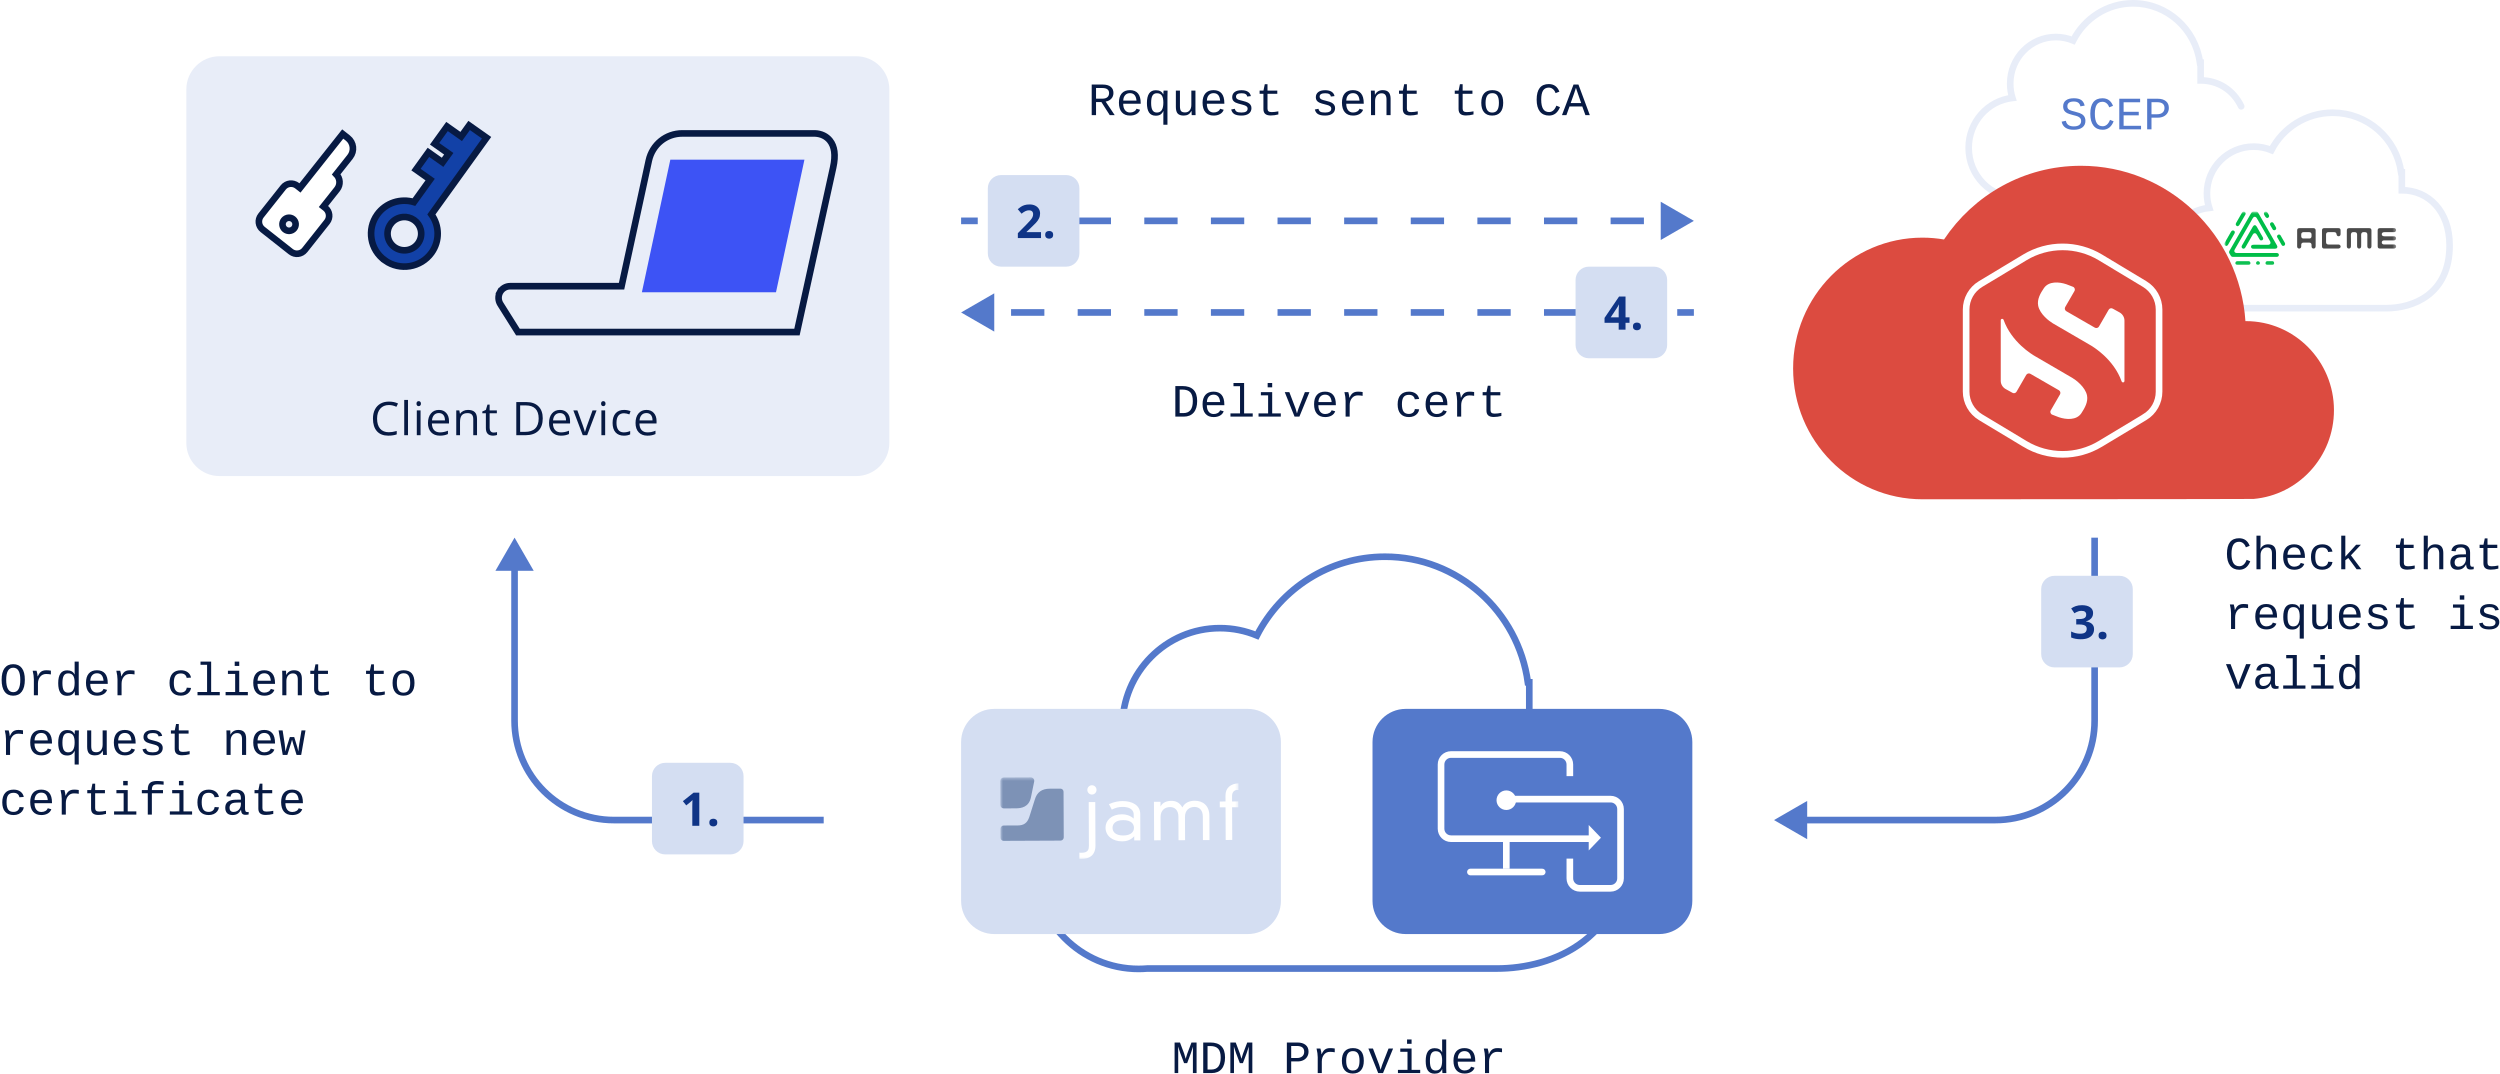 <svg width="754" height="324" viewBox="0 0 754 324" fill="none" xmlns="http://www.w3.org/2000/svg">
<path d="M7.493 205.028C7.493 206.564 7.19 207.747 6.583 208.576C5.982 209.405 5.116 209.82 3.986 209.82C2.851 209.82 1.985 209.412 1.388 208.597C0.791 207.781 0.493 206.591 0.493 205.028C0.493 203.492 0.789 202.323 1.381 201.521C1.974 200.719 2.847 200.318 4 200.318C5.125 200.318 5.989 200.715 6.59 201.508C7.192 202.296 7.493 203.47 7.493 205.028ZM6.119 205.028C6.119 202.599 5.412 201.385 4 201.385C2.578 201.385 1.867 202.599 1.867 205.028C1.867 206.259 2.047 207.188 2.407 207.817C2.767 208.446 3.295 208.761 3.993 208.761C4.736 208.761 5.276 208.442 5.613 207.804C5.95 207.166 6.119 206.24 6.119 205.028ZM15.347 203.408C14.837 203.321 14.354 203.278 13.898 203.278C13.164 203.278 12.572 203.554 12.121 204.105C11.669 204.657 11.444 205.359 11.444 206.211V209.683H10.213V204.891C10.213 204.545 10.181 204.137 10.118 203.668C10.058 203.198 9.972 202.738 9.858 202.287H11.027C11.209 202.916 11.319 203.486 11.355 203.996H11.389C11.617 203.486 11.84 203.112 12.059 202.875C12.278 202.633 12.538 202.453 12.838 202.335C13.139 202.212 13.506 202.15 13.939 202.15C14.413 202.15 14.882 202.189 15.347 202.266V203.408ZM22.504 208.494C22.281 208.973 21.985 209.321 21.616 209.54C21.247 209.754 20.786 209.861 20.235 209.861C19.314 209.861 18.638 209.544 18.205 208.911C17.772 208.278 17.555 207.323 17.555 206.047C17.555 203.467 18.448 202.178 20.235 202.178C20.786 202.178 21.247 202.276 21.616 202.472C21.989 202.668 22.288 202.989 22.511 203.435H22.525L22.511 202.403V199.539H23.742V208.159C23.742 208.929 23.755 209.437 23.783 209.683H22.607C22.589 209.615 22.573 209.449 22.559 209.184C22.545 208.92 22.539 208.69 22.539 208.494H22.504ZM18.827 206.006C18.827 207.017 18.961 207.756 19.23 208.221C19.503 208.681 19.945 208.911 20.556 208.911C21.222 208.911 21.714 208.672 22.033 208.193C22.352 207.71 22.511 206.945 22.511 205.896C22.511 204.917 22.356 204.203 22.046 203.757C21.741 203.31 21.249 203.087 20.57 203.087C19.955 203.087 19.51 203.321 19.237 203.791C18.963 204.26 18.827 204.999 18.827 206.006ZM27.221 206.245C27.221 207.074 27.403 207.724 27.768 208.193C28.137 208.663 28.641 208.897 29.279 208.897C29.748 208.897 30.158 208.797 30.509 208.597C30.865 208.391 31.102 208.113 31.22 207.763L32.3 208.07C32.1 208.635 31.731 209.068 31.193 209.369C30.66 209.67 30.022 209.82 29.279 209.82C28.203 209.82 27.376 209.485 26.797 208.815C26.219 208.145 25.929 207.186 25.929 205.937C25.929 204.721 26.212 203.786 26.777 203.135C27.347 202.478 28.167 202.15 29.238 202.15C30.309 202.15 31.12 202.476 31.671 203.128C32.223 203.78 32.499 204.764 32.499 206.081V206.245H27.221ZM29.251 203.059C28.641 203.059 28.158 203.26 27.802 203.661C27.447 204.057 27.258 204.604 27.235 205.302H31.227C31.099 203.807 30.441 203.059 29.251 203.059ZM40.572 203.408C40.061 203.321 39.578 203.278 39.123 203.278C38.389 203.278 37.796 203.554 37.345 204.105C36.894 204.657 36.668 205.359 36.668 206.211V209.683H35.438V204.891C35.438 204.545 35.406 204.137 35.342 203.668C35.283 203.198 35.196 202.738 35.083 202.287H36.251C36.434 202.916 36.543 203.486 36.58 203.996H36.614C36.842 203.486 37.065 203.112 37.284 202.875C37.502 202.633 37.762 202.453 38.063 202.335C38.364 202.212 38.731 202.15 39.164 202.15C39.638 202.15 40.107 202.189 40.572 202.266V203.408ZM51.133 205.978C51.133 204.748 51.427 203.802 52.015 203.141C52.603 202.481 53.453 202.15 54.565 202.15C55.394 202.15 56.078 202.351 56.616 202.752C57.153 203.148 57.486 203.684 57.614 204.358L56.301 204.454C56.228 204.039 56.046 203.713 55.754 203.476C55.463 203.235 55.048 203.114 54.51 203.114C53.79 203.114 53.262 203.337 52.924 203.784C52.592 204.231 52.425 204.953 52.425 205.951C52.425 206.963 52.592 207.703 52.924 208.173C53.262 208.638 53.788 208.87 54.503 208.87C54.996 208.87 55.403 208.749 55.727 208.508C56.051 208.266 56.251 207.897 56.329 207.4L57.627 207.482C57.568 207.92 57.402 208.319 57.128 208.679C56.86 209.034 56.502 209.314 56.055 209.519C55.609 209.72 55.11 209.82 54.558 209.82C53.442 209.82 52.592 209.492 52.008 208.836C51.425 208.18 51.133 207.227 51.133 205.978ZM63.684 208.713H66.282V209.683H59.569V208.713H62.454V200.51H60.478V199.539H63.684V208.713ZM72.154 208.713H74.751V209.683H68.039V208.713H70.923V203.258H68.743V202.287H72.154V208.713ZM70.787 200.851V199.539H72.154V200.851H70.787ZM77.67 206.245C77.67 207.074 77.853 207.724 78.217 208.193C78.586 208.663 79.09 208.897 79.728 208.897C80.197 208.897 80.608 208.797 80.958 208.597C81.314 208.391 81.551 208.113 81.669 207.763L82.75 208.07C82.549 208.635 82.18 209.068 81.642 209.369C81.109 209.67 80.471 209.82 79.728 209.82C78.653 209.82 77.825 209.485 77.247 208.815C76.668 208.145 76.378 207.186 76.378 205.937C76.378 204.721 76.661 203.786 77.226 203.135C77.796 202.478 78.616 202.15 79.687 202.15C80.758 202.15 81.569 202.476 82.121 203.128C82.672 203.78 82.948 204.764 82.948 206.081V206.245H77.67ZM79.701 203.059C79.09 203.059 78.607 203.26 78.251 203.661C77.896 204.057 77.707 204.604 77.684 205.302H81.676C81.549 203.807 80.89 203.059 79.701 203.059ZM89.811 209.683V204.932C89.811 204.313 89.69 203.852 89.449 203.552C89.212 203.251 88.831 203.1 88.307 203.1C87.742 203.1 87.277 203.308 86.913 203.723C86.553 204.133 86.373 204.691 86.373 205.397V209.683H85.142V203.866C85.142 203.005 85.128 202.478 85.101 202.287H86.263C86.268 202.31 86.272 202.371 86.277 202.472C86.281 202.572 86.286 202.688 86.291 202.82C86.3 202.948 86.309 203.192 86.318 203.552H86.338C86.817 202.617 87.605 202.15 88.704 202.15C89.492 202.15 90.08 202.364 90.467 202.793C90.855 203.217 91.048 203.871 91.048 204.755V209.683H89.811ZM93.584 203.258V202.287H94.747L95.143 200.359H95.963V202.287H98.917V203.258H95.963V207.715C95.963 208.075 96.059 208.341 96.25 208.515C96.446 208.688 96.765 208.774 97.208 208.774C97.818 208.774 98.495 208.697 99.238 208.542V209.478C98.468 209.688 97.704 209.793 96.948 209.793C96.209 209.793 95.656 209.638 95.287 209.328C94.917 209.014 94.733 208.519 94.733 207.845V203.258H93.584ZM110.401 203.258V202.287H111.563L111.959 200.359H112.78V202.287H115.733V203.258H112.78V207.715C112.78 208.075 112.875 208.341 113.067 208.515C113.263 208.688 113.582 208.774 114.024 208.774C114.635 208.774 115.311 208.697 116.054 208.542V209.478C115.284 209.688 114.521 209.793 113.764 209.793C113.026 209.793 112.472 209.638 112.103 209.328C111.734 209.014 111.549 208.519 111.549 207.845V203.258H110.401ZM125.009 205.978C125.009 207.223 124.722 208.175 124.148 208.836C123.578 209.492 122.753 209.82 121.673 209.82C120.616 209.82 119.805 209.488 119.24 208.822C118.679 208.157 118.399 207.209 118.399 205.978C118.399 204.707 118.686 203.752 119.26 203.114C119.839 202.472 120.657 202.15 121.714 202.15C122.826 202.15 123.653 202.467 124.196 203.1C124.738 203.734 125.009 204.693 125.009 205.978ZM123.717 205.978C123.717 204.999 123.56 204.267 123.246 203.784C122.936 203.301 122.432 203.059 121.735 203.059C121.028 203.059 120.511 203.306 120.183 203.798C119.855 204.29 119.691 205.017 119.691 205.978C119.691 206.935 119.855 207.665 120.183 208.166C120.511 208.663 121.003 208.911 121.66 208.911C122.384 208.911 122.908 208.667 123.232 208.18C123.556 207.692 123.717 206.958 123.717 205.978ZM6.939 221.408C6.429 221.321 5.945 221.278 5.49 221.278C4.756 221.278 4.164 221.554 3.712 222.105C3.261 222.657 3.036 223.359 3.036 224.211V227.683H1.805V222.891C1.805 222.545 1.773 222.137 1.709 221.668C1.65 221.198 1.564 220.738 1.45 220.287H2.619C2.801 220.916 2.91 221.486 2.947 221.996H2.981C3.209 221.486 3.432 221.112 3.651 220.875C3.87 220.633 4.129 220.453 4.43 220.335C4.731 220.212 5.098 220.15 5.531 220.15C6.005 220.15 6.474 220.189 6.939 220.266V221.408ZM10.405 224.245C10.405 225.074 10.587 225.724 10.952 226.193C11.321 226.663 11.824 226.897 12.462 226.897C12.932 226.897 13.342 226.797 13.693 226.597C14.048 226.391 14.285 226.113 14.404 225.763L15.484 226.07C15.283 226.635 14.914 227.068 14.376 227.369C13.843 227.67 13.205 227.82 12.462 227.82C11.387 227.82 10.56 227.485 9.981 226.815C9.402 226.145 9.113 225.186 9.113 223.937C9.113 222.721 9.395 221.786 9.96 221.135C10.53 220.478 11.35 220.15 12.421 220.15C13.492 220.15 14.304 220.476 14.855 221.128C15.406 221.78 15.682 222.764 15.682 224.081V224.245H10.405ZM12.435 221.059C11.824 221.059 11.341 221.26 10.986 221.661C10.63 222.057 10.441 222.604 10.418 223.302H14.411C14.283 221.807 13.625 221.059 12.435 221.059ZM20.228 220.178C20.816 220.178 21.285 220.28 21.636 220.485C21.987 220.686 22.274 221.002 22.498 221.435H22.511C22.511 221.299 22.518 221.087 22.532 220.8C22.55 220.508 22.57 220.335 22.593 220.28H23.79C23.762 220.526 23.749 221.169 23.749 222.208V230.589H22.511V227.588L22.539 226.439H22.525C22.283 226.927 21.983 227.287 21.623 227.519C21.263 227.747 20.8 227.861 20.235 227.861C19.314 227.861 18.638 227.542 18.205 226.904C17.772 226.262 17.555 225.309 17.555 224.047C17.555 221.467 18.446 220.178 20.228 220.178ZM22.511 223.896C22.511 222.93 22.356 222.222 22.046 221.77C21.736 221.315 21.244 221.087 20.57 221.087C19.959 221.087 19.515 221.319 19.237 221.784C18.963 222.249 18.827 222.989 18.827 224.006C18.827 225.013 18.966 225.749 19.244 226.214C19.522 226.679 19.959 226.911 20.556 226.911C21.226 226.911 21.718 226.663 22.033 226.166C22.352 225.669 22.511 224.913 22.511 223.896ZM27.515 220.287V224.976C27.515 225.687 27.627 226.182 27.85 226.46C28.073 226.733 28.472 226.87 29.046 226.87C29.634 226.87 30.099 226.669 30.441 226.268C30.783 225.867 30.954 225.302 30.954 224.573V220.287H32.191V226.104C32.191 226.966 32.205 227.492 32.232 227.683H31.07C31.065 227.661 31.061 227.599 31.056 227.499C31.052 227.399 31.045 227.285 31.036 227.157C31.031 227.025 31.024 226.779 31.015 226.419H30.995C30.712 226.929 30.384 227.292 30.01 227.506C29.641 227.715 29.181 227.82 28.629 227.82C27.818 227.82 27.223 227.62 26.845 227.219C26.472 226.813 26.285 226.145 26.285 225.216V220.287H27.515ZM35.629 224.245C35.629 225.074 35.812 225.724 36.176 226.193C36.545 226.663 37.049 226.897 37.687 226.897C38.156 226.897 38.567 226.797 38.917 226.597C39.273 226.391 39.51 226.113 39.628 225.763L40.708 226.07C40.508 226.635 40.139 227.068 39.601 227.369C39.068 227.67 38.43 227.82 37.687 227.82C36.611 227.82 35.784 227.485 35.206 226.815C34.627 226.145 34.337 225.186 34.337 223.937C34.337 222.721 34.62 221.786 35.185 221.135C35.755 220.478 36.575 220.15 37.646 220.15C38.717 220.15 39.528 220.476 40.08 221.128C40.631 221.78 40.907 222.764 40.907 224.081V224.245H35.629ZM37.66 221.059C37.049 221.059 36.566 221.26 36.21 221.661C35.855 222.057 35.666 222.604 35.643 223.302H39.635C39.508 221.807 38.849 221.059 37.66 221.059ZM49.083 225.571C49.083 226.273 48.816 226.824 48.283 227.225C47.754 227.622 47.02 227.82 46.082 227.82C45.143 227.82 44.427 227.674 43.935 227.383C43.447 227.086 43.128 226.622 42.978 225.988L44.065 225.776C44.152 226.168 44.336 226.455 44.619 226.638C44.906 226.815 45.393 226.904 46.082 226.904C47.312 226.904 47.927 226.515 47.927 225.735C47.927 225.444 47.816 225.209 47.592 225.031C47.369 224.849 47.027 224.701 46.567 224.587C45.364 224.291 44.6 224.058 44.277 223.89C43.953 223.721 43.705 223.511 43.532 223.261C43.359 223.005 43.272 222.689 43.272 222.31C43.272 221.641 43.514 221.116 43.997 220.738C44.48 220.36 45.179 220.171 46.095 220.171C46.897 220.171 47.538 220.323 48.016 220.629C48.495 220.93 48.793 221.369 48.912 221.948L47.804 222.085C47.754 221.757 47.592 221.508 47.319 221.34C47.045 221.171 46.638 221.087 46.095 221.087C44.979 221.087 44.42 221.431 44.42 222.119C44.42 222.392 44.514 222.611 44.701 222.775C44.892 222.939 45.197 223.071 45.617 223.172L46.43 223.384C47.173 223.566 47.706 223.746 48.03 223.924C48.358 224.101 48.615 224.325 48.802 224.594C48.989 224.858 49.083 225.184 49.083 225.571ZM51.543 221.258V220.287H52.706L53.102 218.359H53.922V220.287H56.875V221.258H53.922V225.715C53.922 226.075 54.018 226.341 54.209 226.515C54.405 226.688 54.724 226.774 55.167 226.774C55.777 226.774 56.454 226.697 57.197 226.542V227.478C56.427 227.688 55.663 227.793 54.907 227.793C54.168 227.793 53.615 227.638 53.246 227.328C52.876 227.014 52.692 226.519 52.692 225.845V221.258H51.543ZM72.995 227.683V222.932C72.995 222.313 72.874 221.852 72.632 221.552C72.395 221.251 72.015 221.1 71.491 221.1C70.926 221.1 70.461 221.308 70.096 221.723C69.736 222.133 69.556 222.691 69.556 223.397V227.683H68.326V221.866C68.326 221.005 68.312 220.478 68.285 220.287H69.447C69.451 220.31 69.456 220.371 69.46 220.472C69.465 220.572 69.47 220.688 69.474 220.82C69.483 220.948 69.492 221.192 69.501 221.552H69.522C70 220.617 70.789 220.15 71.887 220.15C72.676 220.15 73.264 220.364 73.651 220.793C74.038 221.217 74.232 221.871 74.232 222.755V227.683H72.995ZM77.67 224.245C77.67 225.074 77.853 225.724 78.217 226.193C78.586 226.663 79.09 226.897 79.728 226.897C80.197 226.897 80.608 226.797 80.958 226.597C81.314 226.391 81.551 226.113 81.669 225.763L82.75 226.07C82.549 226.635 82.18 227.068 81.642 227.369C81.109 227.67 80.471 227.82 79.728 227.82C78.653 227.82 77.825 227.485 77.247 226.815C76.668 226.145 76.378 225.186 76.378 223.937C76.378 222.721 76.661 221.786 77.226 221.135C77.796 220.478 78.616 220.15 79.687 220.15C80.758 220.15 81.569 220.476 82.121 221.128C82.672 221.78 82.948 222.764 82.948 224.081V224.245H77.67ZM79.701 221.059C79.09 221.059 78.607 221.26 78.251 221.661C77.896 222.057 77.707 222.604 77.684 223.302H81.676C81.549 221.807 80.89 221.059 79.701 221.059ZM90.836 227.683H89.442L88.464 224.464L88.075 223.083L87.808 224.033L86.66 227.683H85.272L84.021 220.287H85.238L85.874 224.436C86.024 225.64 86.099 226.382 86.099 226.665C86.277 225.936 86.409 225.448 86.496 225.202L87.418 222.304H88.738L89.626 225.209C89.772 225.687 89.898 226.173 90.002 226.665C90.002 226.528 90.012 226.357 90.03 226.152C90.048 225.947 90.071 225.738 90.098 225.523C90.125 225.305 90.153 225.097 90.18 224.901C90.208 224.705 90.228 224.55 90.242 224.436L90.932 220.287H92.135L90.836 227.683ZM0.684 241.978C0.684 240.748 0.978 239.802 1.566 239.141C2.154 238.481 3.004 238.15 4.116 238.15C4.945 238.15 5.629 238.351 6.167 238.752C6.704 239.148 7.037 239.684 7.165 240.358L5.852 240.454C5.779 240.039 5.597 239.713 5.305 239.476C5.014 239.235 4.599 239.114 4.061 239.114C3.341 239.114 2.812 239.337 2.475 239.784C2.142 240.231 1.976 240.953 1.976 241.951C1.976 242.963 2.142 243.703 2.475 244.173C2.812 244.638 3.339 244.87 4.054 244.87C4.546 244.87 4.954 244.749 5.278 244.508C5.601 244.266 5.802 243.897 5.879 243.4L7.178 243.482C7.119 243.92 6.953 244.319 6.679 244.679C6.41 245.034 6.053 245.314 5.606 245.519C5.159 245.72 4.66 245.82 4.109 245.82C2.992 245.82 2.142 245.492 1.559 244.836C0.976 244.18 0.684 243.227 0.684 241.978ZM10.405 242.245C10.405 243.074 10.587 243.724 10.952 244.193C11.321 244.663 11.824 244.897 12.462 244.897C12.932 244.897 13.342 244.797 13.693 244.597C14.048 244.391 14.285 244.113 14.404 243.763L15.484 244.07C15.283 244.635 14.914 245.068 14.376 245.369C13.843 245.67 13.205 245.82 12.462 245.82C11.387 245.82 10.56 245.485 9.981 244.815C9.402 244.145 9.113 243.186 9.113 241.937C9.113 240.721 9.395 239.786 9.96 239.135C10.53 238.478 11.35 238.15 12.421 238.15C13.492 238.15 14.304 238.476 14.855 239.128C15.406 239.78 15.682 240.764 15.682 242.081V242.245H10.405ZM12.435 239.059C11.824 239.059 11.341 239.26 10.986 239.661C10.63 240.057 10.441 240.604 10.418 241.302H14.411C14.283 239.807 13.625 239.059 12.435 239.059ZM23.755 239.408C23.245 239.321 22.762 239.278 22.306 239.278C21.572 239.278 20.98 239.554 20.529 240.105C20.078 240.657 19.852 241.359 19.852 242.211V245.683H18.622V240.891C18.622 240.545 18.59 240.137 18.526 239.668C18.467 239.198 18.38 238.738 18.266 238.287H19.435C19.617 238.916 19.727 239.486 19.763 239.996H19.797C20.025 239.486 20.249 239.112 20.467 238.875C20.686 238.633 20.946 238.453 21.247 238.335C21.547 238.212 21.914 238.15 22.347 238.15C22.821 238.15 23.291 238.189 23.755 238.266V239.408ZM26.319 239.258V238.287H27.481L27.877 236.359H28.698V238.287H31.651V239.258H28.698V243.715C28.698 244.075 28.793 244.341 28.985 244.515C29.181 244.688 29.5 244.774 29.942 244.774C30.553 244.774 31.229 244.697 31.972 244.542V245.478C31.202 245.688 30.439 245.793 29.682 245.793C28.944 245.793 28.39 245.638 28.021 245.328C27.652 245.014 27.467 244.519 27.467 243.845V239.258H26.319ZM38.521 244.713H41.119V245.683H34.406V244.713H37.291V239.258H35.11V238.287H38.521V244.713ZM37.154 236.851V235.539H38.521V236.851H37.154ZM45.801 239.258V245.683H44.571V239.258H42.78V238.287H44.571V238.116C44.571 237.182 44.79 236.519 45.227 236.127C45.669 235.735 46.403 235.539 47.428 235.539C47.756 235.539 48.11 235.555 48.488 235.587C48.871 235.614 49.158 235.646 49.349 235.682V236.674C49.212 236.651 48.934 236.626 48.515 236.599C48.1 236.571 47.786 236.557 47.572 236.557C47.098 236.557 46.74 236.61 46.499 236.715C46.257 236.82 46.079 236.99 45.965 237.227C45.856 237.464 45.801 237.795 45.801 238.219V238.287H49.158V239.258H45.801ZM55.337 244.713H57.935V245.683H51.222V244.713H54.107V239.258H51.926V238.287H55.337V244.713ZM53.97 236.851V235.539H55.337V236.851H53.97ZM59.542 241.978C59.542 240.748 59.835 239.802 60.423 239.141C61.011 238.481 61.861 238.15 62.973 238.15C63.803 238.15 64.486 238.351 65.024 238.752C65.562 239.148 65.894 239.684 66.022 240.358L64.709 240.454C64.637 240.039 64.454 239.713 64.163 239.476C63.871 239.235 63.456 239.114 62.918 239.114C62.198 239.114 61.67 239.337 61.333 239.784C61 240.231 60.833 240.953 60.833 241.951C60.833 242.963 61 243.703 61.333 244.173C61.67 244.638 62.196 244.87 62.912 244.87C63.404 244.87 63.812 244.749 64.135 244.508C64.459 244.266 64.659 243.897 64.737 243.4L66.036 243.482C65.976 243.92 65.81 244.319 65.537 244.679C65.268 245.034 64.91 245.314 64.463 245.519C64.017 245.72 63.518 245.82 62.966 245.82C61.85 245.82 61 245.492 60.417 244.836C59.833 244.18 59.542 243.227 59.542 241.978ZM74.587 244.925C74.706 244.925 74.84 244.909 74.991 244.877V245.642C74.681 245.715 74.364 245.752 74.041 245.752C73.585 245.752 73.252 245.633 73.042 245.396C72.837 245.155 72.721 244.779 72.694 244.268H72.653C72.357 244.82 72.006 245.216 71.6 245.458C71.199 245.699 70.702 245.82 70.11 245.82C69.39 245.82 68.847 245.624 68.483 245.232C68.118 244.84 67.936 244.303 67.936 243.619C67.936 242.029 68.971 241.222 71.04 241.199L72.653 241.172V240.768C72.653 240.171 72.532 239.743 72.291 239.483C72.049 239.219 71.664 239.087 71.135 239.087C70.597 239.087 70.21 239.182 69.973 239.374C69.736 239.565 69.595 239.862 69.549 240.263L68.264 240.146C68.474 238.816 69.438 238.15 71.156 238.15C72.067 238.15 72.751 238.364 73.207 238.793C73.667 239.217 73.897 239.832 73.897 240.639V243.824C73.897 244.189 73.945 244.464 74.041 244.651C74.136 244.834 74.319 244.925 74.587 244.925ZM70.424 244.884C70.862 244.884 71.249 244.779 71.586 244.569C71.924 244.36 72.186 244.079 72.373 243.728C72.559 243.377 72.653 243.015 72.653 242.641V242.033L71.354 242.06C70.816 242.07 70.406 242.129 70.124 242.238C69.841 242.348 69.62 242.516 69.46 242.744C69.306 242.967 69.228 243.266 69.228 243.64C69.228 244.013 69.328 244.314 69.529 244.542C69.734 244.77 70.032 244.884 70.424 244.884ZM76.768 239.258V238.287H77.93L78.327 236.359H79.147V238.287H82.1V239.258H79.147V243.715C79.147 244.075 79.243 244.341 79.434 244.515C79.63 244.688 79.949 244.774 80.391 244.774C81.002 244.774 81.679 244.697 82.421 244.542V245.478C81.651 245.688 80.888 245.793 80.131 245.793C79.393 245.793 78.839 245.638 78.47 245.328C78.101 245.014 77.917 244.519 77.917 243.845V239.258H76.768ZM86.079 242.245C86.079 243.074 86.261 243.724 86.625 244.193C86.995 244.663 87.498 244.897 88.136 244.897C88.606 244.897 89.016 244.797 89.367 244.597C89.722 244.391 89.959 244.113 90.078 243.763L91.158 244.07C90.957 244.635 90.588 245.068 90.05 245.369C89.517 245.67 88.879 245.82 88.136 245.82C87.061 245.82 86.234 245.485 85.655 244.815C85.076 244.145 84.787 243.186 84.787 241.937C84.787 240.721 85.069 239.786 85.634 239.135C86.204 238.478 87.024 238.15 88.095 238.15C89.166 238.15 89.977 238.476 90.529 239.128C91.08 239.78 91.356 240.764 91.356 242.081V242.245H86.079ZM88.109 239.059C87.498 239.059 87.015 239.26 86.66 239.661C86.304 240.057 86.115 240.604 86.092 241.302H90.084C89.957 239.807 89.298 239.059 88.109 239.059Z" fill="#071A43"/>
<path d="M359.78 323.64V317.707C359.78 317.091 359.787 316.633 359.801 316.333L359.821 315.649C359.53 316.588 359.313 317.251 359.172 317.638L358.051 320.632H357.114L355.979 317.638C355.897 317.429 355.679 316.766 355.323 315.649L355.351 317.707V323.64H354.257V314.419H355.877L357.142 317.761C357.237 318.003 357.392 318.529 357.606 319.34L357.784 318.725L358.085 317.768L359.35 314.419H360.888V323.64H359.78ZM369.474 318.937C369.474 320.446 369.123 321.608 368.421 322.423C367.724 323.235 366.723 323.64 365.42 323.64H362.891V314.419H365.017C366.516 314.419 367.632 314.795 368.366 315.547C369.104 316.294 369.474 317.424 369.474 318.937ZM368.161 318.937C368.161 317.734 367.91 316.859 367.409 316.312C366.908 315.761 366.113 315.485 365.023 315.485H364.196V322.574H365.304C366.27 322.574 366.988 322.271 367.457 321.665C367.926 321.059 368.161 320.149 368.161 318.937ZM376.597 323.64V317.707C376.597 317.091 376.604 316.633 376.617 316.333L376.638 315.649C376.346 316.588 376.13 317.251 375.988 317.638L374.867 320.632H373.931L372.796 317.638C372.714 317.429 372.495 316.766 372.14 315.649L372.167 317.707V323.64H371.073V314.419H372.693L373.958 317.761C374.054 318.003 374.209 318.529 374.423 319.34L374.601 318.725L374.901 317.768L376.166 314.419H377.704V323.64H376.597ZM394.657 317.18C394.657 317.75 394.52 318.258 394.247 318.705C393.978 319.151 393.591 319.5 393.085 319.751C392.584 320.001 392.003 320.127 391.342 320.127H389.421V323.64H388.115V314.419H391.26C392.344 314.419 393.181 314.662 393.769 315.15C394.361 315.633 394.657 316.31 394.657 317.18ZM393.345 317.201C393.345 316.043 392.597 315.464 391.103 315.464H389.421V319.094H391.157C391.836 319.094 392.369 318.928 392.757 318.595C393.149 318.263 393.345 317.798 393.345 317.201ZM402.56 317.365C402.049 317.278 401.566 317.235 401.11 317.235C400.377 317.235 399.784 317.511 399.333 318.062C398.882 318.614 398.656 319.315 398.656 320.168V323.64H397.426V318.848C397.426 318.502 397.394 318.094 397.33 317.625C397.271 317.155 397.184 316.695 397.07 316.244H398.239C398.422 316.873 398.531 317.442 398.567 317.953H398.602C398.829 317.442 399.053 317.069 399.271 316.832C399.49 316.59 399.75 316.41 400.051 316.292C400.352 316.169 400.718 316.107 401.151 316.107C401.625 316.107 402.095 316.146 402.56 316.223V317.365ZM411.323 319.935C411.323 321.179 411.036 322.132 410.462 322.793C409.892 323.449 409.067 323.777 407.987 323.777C406.93 323.777 406.119 323.444 405.554 322.779C404.993 322.114 404.713 321.166 404.713 319.935C404.713 318.664 405 317.709 405.574 317.071C406.153 316.428 406.971 316.107 408.028 316.107C409.14 316.107 409.967 316.424 410.51 317.057C411.052 317.691 411.323 318.65 411.323 319.935ZM410.031 319.935C410.031 318.955 409.874 318.224 409.56 317.741C409.25 317.258 408.746 317.016 408.049 317.016C407.342 317.016 406.825 317.262 406.497 317.755C406.169 318.247 406.005 318.974 406.005 319.935C406.005 320.892 406.169 321.621 406.497 322.123C406.825 322.619 407.317 322.868 407.974 322.868C408.698 322.868 409.222 322.624 409.546 322.136C409.869 321.649 410.031 320.915 410.031 319.935ZM417.12 323.64H415.664L412.704 316.244H414.085L415.917 321.056L416.033 321.419L416.389 322.676L416.628 321.877L416.895 321.07L418.781 316.244H420.155L417.12 323.64ZM425.733 322.67H428.331V323.64H421.618V322.67H424.503V317.214H422.322V316.244H425.733V322.67ZM424.366 314.808V313.496H425.733V314.808H424.366ZM434.941 322.451C434.718 322.929 434.422 323.278 434.053 323.497C433.684 323.711 433.223 323.818 432.672 323.818C431.751 323.818 431.075 323.501 430.642 322.868C430.209 322.234 429.992 321.28 429.992 320.004C429.992 317.424 430.885 316.134 432.672 316.134C433.223 316.134 433.684 316.232 434.053 316.428C434.426 316.624 434.725 316.946 434.948 317.392H434.962L434.948 316.36V313.496H436.179V322.116C436.179 322.886 436.192 323.394 436.22 323.64H435.044C435.026 323.572 435.01 323.406 434.996 323.141C434.982 322.877 434.976 322.647 434.976 322.451H434.941ZM431.264 319.963C431.264 320.974 431.398 321.713 431.667 322.177C431.94 322.638 432.382 322.868 432.993 322.868C433.659 322.868 434.151 322.629 434.47 322.15C434.789 321.667 434.948 320.901 434.948 319.853C434.948 318.873 434.793 318.16 434.483 317.714C434.178 317.267 433.686 317.044 433.007 317.044C432.392 317.044 431.947 317.278 431.674 317.748C431.4 318.217 431.264 318.955 431.264 319.963ZM439.658 320.202C439.658 321.031 439.84 321.681 440.205 322.15C440.574 322.619 441.078 322.854 441.716 322.854C442.185 322.854 442.595 322.754 442.946 322.553C443.302 322.348 443.539 322.07 443.657 321.719L444.737 322.027C444.537 322.592 444.168 323.025 443.63 323.326C443.097 323.627 442.459 323.777 441.716 323.777C440.64 323.777 439.813 323.442 439.234 322.772C438.656 322.102 438.366 321.143 438.366 319.894C438.366 318.677 438.649 317.743 439.214 317.091C439.784 316.435 440.604 316.107 441.675 316.107C442.746 316.107 443.557 316.433 444.108 317.085C444.66 317.736 444.936 318.721 444.936 320.038V320.202H439.658ZM441.688 317.016C441.078 317.016 440.595 317.217 440.239 317.618C439.884 318.014 439.695 318.561 439.672 319.258H443.664C443.536 317.764 442.878 317.016 441.688 317.016ZM453.009 317.365C452.498 317.278 452.015 317.235 451.56 317.235C450.826 317.235 450.233 317.511 449.782 318.062C449.331 318.614 449.105 319.315 449.105 320.168V323.64H447.875V318.848C447.875 318.502 447.843 318.094 447.779 317.625C447.72 317.155 447.633 316.695 447.52 316.244H448.688C448.871 316.873 448.98 317.442 449.017 317.953H449.051C449.279 317.442 449.502 317.069 449.721 316.832C449.939 316.59 450.199 316.41 450.5 316.292C450.801 316.169 451.168 316.107 451.601 316.107C452.075 316.107 452.544 316.146 453.009 316.223V317.365Z" fill="#071A43"/>
<path d="M361.065 120.952C361.065 122.46 360.715 123.622 360.013 124.438C359.315 125.249 358.315 125.655 357.012 125.655H354.482V116.433H356.608C358.108 116.433 359.224 116.809 359.958 117.561C360.696 118.308 361.065 119.439 361.065 120.952ZM359.753 120.952C359.753 119.748 359.502 118.873 359.001 118.327C358.5 117.775 357.704 117.499 356.615 117.499H355.788V124.588H356.895C357.862 124.588 358.579 124.285 359.049 123.679C359.518 123.073 359.753 122.164 359.753 120.952ZM363.984 122.216C363.984 123.046 364.167 123.695 364.531 124.164C364.9 124.634 365.404 124.869 366.042 124.869C366.511 124.869 366.922 124.768 367.272 124.568C367.628 124.363 367.865 124.085 367.983 123.734L369.063 124.041C368.863 124.606 368.494 125.039 367.956 125.34C367.423 125.641 366.785 125.791 366.042 125.791C364.966 125.791 364.139 125.456 363.561 124.786C362.982 124.117 362.692 123.157 362.692 121.909C362.692 120.692 362.975 119.758 363.54 119.106C364.11 118.45 364.93 118.121 366.001 118.121C367.072 118.121 367.883 118.447 368.435 119.099C368.986 119.751 369.262 120.735 369.262 122.052V122.216H363.984ZM366.015 119.031C365.404 119.031 364.921 119.231 364.565 119.632C364.21 120.029 364.021 120.576 363.998 121.273H367.99C367.863 119.778 367.204 119.031 366.015 119.031ZM375.223 124.684H377.82V125.655H371.107V124.684H373.992V116.481H372.017V115.51H375.223V124.684ZM383.692 124.684H386.29V125.655H379.577V124.684H382.462V119.229H380.281V118.258H383.692V124.684ZM382.325 116.823V115.51H383.692V116.823H382.325ZM391.895 125.655H390.439L387.479 118.258H388.86L390.692 123.071L390.809 123.433L391.164 124.691L391.403 123.891L391.67 123.084L393.557 118.258H394.931L391.895 125.655ZM397.617 122.216C397.617 123.046 397.799 123.695 398.164 124.164C398.533 124.634 399.037 124.869 399.675 124.869C400.144 124.869 400.554 124.768 400.905 124.568C401.261 124.363 401.498 124.085 401.616 123.734L402.696 124.041C402.496 124.606 402.127 125.039 401.589 125.34C401.056 125.641 400.418 125.791 399.675 125.791C398.599 125.791 397.772 125.456 397.193 124.786C396.615 124.117 396.325 123.157 396.325 121.909C396.325 120.692 396.608 119.758 397.173 119.106C397.742 118.45 398.563 118.121 399.634 118.121C400.705 118.121 401.516 118.447 402.067 119.099C402.619 119.751 402.895 120.735 402.895 122.052V122.216H397.617ZM399.647 119.031C399.037 119.031 398.554 119.231 398.198 119.632C397.843 120.029 397.654 120.576 397.631 121.273H401.623C401.495 119.778 400.837 119.031 399.647 119.031ZM410.968 119.379C410.457 119.293 409.974 119.249 409.519 119.249C408.785 119.249 408.192 119.525 407.741 120.077C407.29 120.628 407.064 121.33 407.064 122.182V125.655H405.834V120.863C405.834 120.516 405.802 120.108 405.738 119.639C405.679 119.17 405.592 118.709 405.479 118.258H406.647C406.83 118.887 406.939 119.457 406.976 119.967H407.01C407.238 119.457 407.461 119.083 407.68 118.846C407.898 118.605 408.158 118.425 408.459 118.306C408.76 118.183 409.127 118.121 409.56 118.121C410.034 118.121 410.503 118.16 410.968 118.238V119.379ZM421.529 121.95C421.529 120.719 421.823 119.773 422.411 119.113C422.999 118.452 423.849 118.121 424.961 118.121C425.79 118.121 426.474 118.322 427.012 118.723C427.549 119.12 427.882 119.655 428.01 120.329L426.697 120.425C426.624 120.01 426.442 119.685 426.15 119.448C425.859 119.206 425.444 119.085 424.906 119.085C424.186 119.085 423.658 119.309 423.32 119.755C422.988 120.202 422.821 120.924 422.821 121.922C422.821 122.934 422.988 123.675 423.32 124.144C423.658 124.609 424.184 124.841 424.899 124.841C425.392 124.841 425.799 124.72 426.123 124.479C426.447 124.237 426.647 123.868 426.725 123.371L428.023 123.453C427.964 123.891 427.798 124.29 427.524 124.65C427.256 125.005 426.898 125.286 426.451 125.491C426.005 125.691 425.506 125.791 424.954 125.791C423.838 125.791 422.988 125.463 422.404 124.807C421.821 124.151 421.529 123.198 421.529 121.95ZM431.25 122.216C431.25 123.046 431.432 123.695 431.797 124.164C432.166 124.634 432.67 124.869 433.308 124.869C433.777 124.869 434.187 124.768 434.538 124.568C434.894 124.363 435.131 124.085 435.249 123.734L436.329 124.041C436.129 124.606 435.759 125.039 435.222 125.34C434.688 125.641 434.05 125.791 433.308 125.791C432.232 125.791 431.405 125.456 430.826 124.786C430.247 124.117 429.958 123.157 429.958 121.909C429.958 120.692 430.241 119.758 430.806 119.106C431.375 118.45 432.196 118.121 433.267 118.121C434.338 118.121 435.149 118.447 435.7 119.099C436.252 119.751 436.527 120.735 436.527 122.052V122.216H431.25ZM433.28 119.031C432.67 119.031 432.187 119.231 431.831 119.632C431.476 120.029 431.286 120.576 431.264 121.273H435.256C435.128 119.778 434.47 119.031 433.28 119.031ZM444.601 119.379C444.09 119.293 443.607 119.249 443.151 119.249C442.418 119.249 441.825 119.525 441.374 120.077C440.923 120.628 440.697 121.33 440.697 122.182V125.655H439.467V120.863C439.467 120.516 439.435 120.108 439.371 119.639C439.312 119.17 439.225 118.709 439.111 118.258H440.28C440.463 118.887 440.572 119.457 440.608 119.967H440.643C440.87 119.457 441.094 119.083 441.312 118.846C441.531 118.605 441.791 118.425 442.092 118.306C442.393 118.183 442.759 118.121 443.192 118.121C443.666 118.121 444.136 118.16 444.601 118.238V119.379ZM447.164 119.229V118.258H448.326L448.723 116.33H449.543V118.258H452.496V119.229H449.543V123.686C449.543 124.046 449.639 124.313 449.83 124.486C450.026 124.659 450.345 124.745 450.787 124.745C451.398 124.745 452.075 124.668 452.817 124.513V125.45C452.047 125.659 451.284 125.764 450.527 125.764C449.789 125.764 449.235 125.609 448.866 125.299C448.497 124.985 448.312 124.49 448.312 123.816V119.229H447.164Z" fill="#071A43"/>
<path d="M334.693 34.719L332.191 30.789H330.564V34.719H329.258V25.498H332.553C333.615 25.498 334.424 25.719 334.98 26.161C335.536 26.598 335.814 27.227 335.814 28.048C335.814 28.727 335.599 29.299 335.171 29.763C334.747 30.228 334.178 30.52 333.462 30.638L336.196 34.719H334.693ZM334.501 28.068C334.501 27.052 333.808 26.544 332.423 26.544H330.564V29.757H332.478C333.129 29.757 333.628 29.611 333.975 29.319C334.326 29.027 334.501 28.61 334.501 28.068ZM338.76 31.281C338.76 32.11 338.942 32.76 339.307 33.229C339.676 33.699 340.18 33.933 340.818 33.933C341.287 33.933 341.697 33.833 342.048 33.633C342.404 33.427 342.64 33.149 342.759 32.799L343.839 33.106C343.639 33.671 343.269 34.104 342.732 34.405C342.198 34.706 341.56 34.856 340.818 34.856C339.742 34.856 338.915 34.521 338.336 33.851C337.757 33.181 337.468 32.222 337.468 30.973C337.468 29.757 337.751 28.822 338.316 28.171C338.885 27.514 339.706 27.186 340.777 27.186C341.848 27.186 342.659 27.512 343.21 28.164C343.762 28.816 344.037 29.8 344.037 31.117V31.281H338.76ZM340.79 28.095C340.18 28.095 339.696 28.296 339.341 28.697C338.986 29.094 338.796 29.64 338.774 30.338H342.766C342.638 28.843 341.98 28.095 340.79 28.095ZM348.583 27.214C349.171 27.214 349.64 27.316 349.991 27.521C350.342 27.722 350.629 28.038 350.853 28.471H350.866C350.866 28.335 350.873 28.123 350.887 27.836C350.905 27.544 350.926 27.371 350.948 27.316H352.145C352.117 27.562 352.104 28.205 352.104 29.244V37.625H350.866V34.624L350.894 33.475H350.88C350.639 33.963 350.338 34.323 349.978 34.555C349.618 34.783 349.155 34.897 348.59 34.897C347.669 34.897 346.993 34.578 346.56 33.94C346.127 33.298 345.91 32.345 345.91 31.083C345.91 28.503 346.801 27.214 348.583 27.214ZM350.866 30.932C350.866 29.966 350.711 29.258 350.402 28.806C350.092 28.351 349.599 28.123 348.925 28.123C348.314 28.123 347.87 28.355 347.592 28.82C347.319 29.285 347.182 30.025 347.182 31.042C347.182 32.049 347.321 32.785 347.599 33.25C347.877 33.715 348.314 33.947 348.911 33.947C349.581 33.947 350.073 33.699 350.388 33.202C350.707 32.705 350.866 31.949 350.866 30.932ZM355.87 27.323V32.012C355.87 32.723 355.982 33.218 356.205 33.496C356.429 33.769 356.827 33.906 357.402 33.906C357.989 33.906 358.454 33.705 358.796 33.304C359.138 32.903 359.309 32.338 359.309 31.609V27.323H360.546V33.14C360.546 34.002 360.56 34.528 360.587 34.719H359.425C359.42 34.697 359.416 34.635 359.411 34.535C359.407 34.435 359.4 34.321 359.391 34.193C359.386 34.061 359.379 33.815 359.37 33.455H359.35C359.067 33.965 358.739 34.328 358.365 34.542C357.996 34.751 357.536 34.856 356.985 34.856C356.173 34.856 355.579 34.656 355.2 34.255C354.827 33.849 354.64 33.181 354.64 32.252V27.323H355.87ZM363.985 31.281C363.985 32.11 364.167 32.76 364.531 33.229C364.901 33.699 365.404 33.933 366.042 33.933C366.512 33.933 366.922 33.833 367.273 33.633C367.628 33.427 367.865 33.149 367.984 32.799L369.064 33.106C368.863 33.671 368.494 34.104 367.956 34.405C367.423 34.706 366.785 34.856 366.042 34.856C364.967 34.856 364.14 34.521 363.561 33.851C362.982 33.181 362.693 32.222 362.693 30.973C362.693 29.757 362.975 28.822 363.54 28.171C364.11 27.514 364.93 27.186 366.001 27.186C367.072 27.186 367.883 27.512 368.435 28.164C368.986 28.816 369.262 29.8 369.262 31.117V31.281H363.985ZM366.015 28.095C365.404 28.095 364.921 28.296 364.566 28.697C364.21 29.094 364.021 29.64 363.998 30.338H367.99C367.863 28.843 367.204 28.095 366.015 28.095ZM377.438 32.607C377.438 33.309 377.171 33.86 376.638 34.261C376.109 34.658 375.376 34.856 374.437 34.856C373.498 34.856 372.782 34.71 372.29 34.419C371.803 34.122 371.484 33.658 371.333 33.024L372.42 32.812C372.507 33.204 372.691 33.491 372.974 33.674C373.261 33.851 373.749 33.94 374.437 33.94C375.667 33.94 376.282 33.551 376.282 32.771C376.282 32.48 376.171 32.245 375.947 32.067C375.724 31.885 375.382 31.737 374.922 31.623C373.719 31.327 372.956 31.094 372.632 30.926C372.308 30.757 372.06 30.547 371.887 30.297C371.714 30.041 371.627 29.725 371.627 29.346C371.627 28.677 371.869 28.152 372.352 27.774C372.835 27.396 373.534 27.207 374.45 27.207C375.252 27.207 375.893 27.359 376.371 27.665C376.85 27.966 377.148 28.405 377.267 28.984L376.159 29.121C376.109 28.793 375.947 28.544 375.674 28.376C375.401 28.207 374.993 28.123 374.45 28.123C373.334 28.123 372.776 28.467 372.776 29.155C372.776 29.428 372.869 29.647 373.056 29.811C373.247 29.975 373.553 30.108 373.972 30.208L374.785 30.42C375.528 30.602 376.061 30.782 376.385 30.96C376.713 31.137 376.971 31.361 377.157 31.63C377.344 31.894 377.438 32.22 377.438 32.607ZM379.899 28.294V27.323H381.061L381.457 25.395H382.278V27.323H385.231V28.294H382.278V32.751C382.278 33.111 382.373 33.377 382.565 33.551C382.761 33.724 383.08 33.81 383.522 33.81C384.132 33.81 384.809 33.733 385.552 33.578V34.514C384.782 34.724 384.018 34.829 383.262 34.829C382.524 34.829 381.97 34.674 381.601 34.364C381.232 34.05 381.047 33.555 381.047 32.881V28.294H379.899ZM402.662 32.607C402.662 33.309 402.396 33.86 401.862 34.261C401.334 34.658 400.6 34.856 399.661 34.856C398.723 34.856 398.007 34.71 397.515 34.419C397.027 34.122 396.708 33.658 396.558 33.024L397.645 32.812C397.731 33.204 397.916 33.491 398.198 33.674C398.486 33.851 398.973 33.94 399.661 33.94C400.892 33.94 401.507 33.551 401.507 32.771C401.507 32.48 401.395 32.245 401.172 32.067C400.949 31.885 400.607 31.737 400.147 31.623C398.944 31.327 398.18 31.094 397.857 30.926C397.533 30.757 397.285 30.547 397.112 30.297C396.938 30.041 396.852 29.725 396.852 29.346C396.852 28.677 397.093 28.152 397.576 27.774C398.059 27.396 398.759 27.207 399.675 27.207C400.477 27.207 401.117 27.359 401.596 27.665C402.074 27.966 402.373 28.405 402.491 28.984L401.384 29.121C401.334 28.793 401.172 28.544 400.899 28.376C400.625 28.207 400.217 28.123 399.675 28.123C398.558 28.123 398 28.467 398 29.155C398 29.428 398.094 29.647 398.28 29.811C398.472 29.975 398.777 30.108 399.196 30.208L400.01 30.42C400.753 30.602 401.286 30.782 401.61 30.96C401.938 31.137 402.195 31.361 402.382 31.63C402.569 31.894 402.662 32.22 402.662 32.607ZM406.026 31.281C406.026 32.11 406.208 32.76 406.572 33.229C406.942 33.699 407.445 33.933 408.083 33.933C408.553 33.933 408.963 33.833 409.314 33.633C409.669 33.427 409.906 33.149 410.025 32.799L411.105 33.106C410.904 33.671 410.535 34.104 409.997 34.405C409.464 34.706 408.826 34.856 408.083 34.856C407.008 34.856 406.181 34.521 405.602 33.851C405.023 33.181 404.734 32.222 404.734 30.973C404.734 29.757 405.016 28.822 405.581 28.171C406.151 27.514 406.971 27.186 408.042 27.186C409.113 27.186 409.924 27.512 410.476 28.164C411.027 28.816 411.303 29.8 411.303 31.117V31.281H406.026ZM408.056 28.095C407.445 28.095 406.962 28.296 406.607 28.697C406.251 29.094 406.062 29.64 406.039 30.338H410.031C409.904 28.843 409.245 28.095 408.056 28.095ZM418.166 34.719V29.969C418.166 29.349 418.045 28.888 417.804 28.588C417.567 28.287 417.186 28.136 416.662 28.136C416.097 28.136 415.632 28.344 415.268 28.759C414.908 29.169 414.728 29.727 414.728 30.433V34.719H413.497V28.902C413.497 28.041 413.484 27.514 413.456 27.323H414.618C414.623 27.346 414.627 27.407 414.632 27.508C414.637 27.608 414.641 27.724 414.646 27.856C414.655 27.984 414.664 28.228 414.673 28.588H414.694C415.172 27.653 415.96 27.186 417.059 27.186C417.847 27.186 418.435 27.4 418.822 27.829C419.21 28.253 419.404 28.907 419.404 29.791V34.719H418.166ZM421.94 28.294V27.323H423.102L423.498 25.395H424.319V27.323H427.272V28.294H424.319V32.751C424.319 33.111 424.414 33.377 424.606 33.551C424.802 33.724 425.121 33.81 425.563 33.81C426.173 33.81 426.85 33.733 427.593 33.578V34.514C426.823 34.724 426.059 34.829 425.303 34.829C424.565 34.829 424.011 34.674 423.642 34.364C423.273 34.05 423.088 33.555 423.088 32.881V28.294H421.94ZM438.756 28.294V27.323H439.918L440.315 25.395H441.135V27.323H444.088V28.294H441.135V32.751C441.135 33.111 441.231 33.377 441.422 33.551C441.618 33.724 441.937 33.81 442.379 33.81C442.99 33.81 443.667 33.733 444.409 33.578V34.514C443.639 34.724 442.876 34.829 442.119 34.829C441.381 34.829 440.827 34.674 440.458 34.364C440.089 34.05 439.904 33.555 439.904 32.881V28.294H438.756ZM453.364 31.014C453.364 32.259 453.077 33.211 452.503 33.872C451.933 34.528 451.109 34.856 450.029 34.856C448.971 34.856 448.16 34.524 447.595 33.858C447.034 33.193 446.754 32.245 446.754 31.014C446.754 29.743 447.041 28.788 447.615 28.15C448.194 27.508 449.012 27.186 450.07 27.186C451.181 27.186 452.009 27.503 452.551 28.136C453.093 28.77 453.364 29.729 453.364 31.014ZM452.072 31.014C452.072 30.035 451.915 29.303 451.601 28.82C451.291 28.337 450.787 28.095 450.09 28.095C449.384 28.095 448.866 28.342 448.538 28.834C448.21 29.326 448.046 30.053 448.046 31.014C448.046 31.971 448.21 32.701 448.538 33.202C448.866 33.699 449.359 33.947 450.015 33.947C450.739 33.947 451.264 33.703 451.587 33.216C451.911 32.728 452.072 31.994 452.072 31.014ZM464.828 30.064C464.828 31.308 465.022 32.243 465.409 32.867C465.801 33.487 466.398 33.797 467.2 33.797C467.661 33.797 468.078 33.642 468.451 33.332C468.825 33.017 469.142 32.53 469.402 31.869L470.488 32.313C469.809 34.009 468.709 34.856 467.187 34.856C465.988 34.856 465.065 34.444 464.418 33.619C463.776 32.794 463.454 31.609 463.454 30.064C463.454 26.924 464.676 25.354 467.118 25.354C468.663 25.354 469.725 26.118 470.304 27.644L469.155 28.089C468.987 27.574 468.723 27.168 468.362 26.872C468.007 26.571 467.595 26.421 467.125 26.421C466.346 26.421 465.767 26.715 465.389 27.302C465.015 27.89 464.828 28.811 464.828 30.064ZM478.158 34.719L477.215 32.108H473.366L472.43 34.719H471.09L474.576 25.498H476.06L479.485 34.719H478.158ZM475.301 26.482L475.219 26.749L474.747 28.198L473.715 31.09H476.88L475.697 27.672L475.301 26.482Z" fill="#071A43"/>
<path d="M628.963 36.471C628.963 37.309 628.656 37.963 628.04 38.433C627.43 38.902 626.557 39.137 625.422 39.137C623.34 39.137 622.13 38.321 621.792 36.689L623.057 36.437C623.185 37.024 623.449 37.453 623.85 37.722C624.251 37.986 624.786 38.118 625.456 38.118C626.181 38.118 626.73 37.977 627.104 37.694C627.482 37.412 627.671 37.011 627.671 36.491C627.671 36.172 627.596 35.912 627.446 35.712C627.3 35.511 627.106 35.347 626.865 35.22C626.623 35.092 626.35 34.99 626.044 34.912C625.744 34.83 625.438 34.75 625.128 34.673C624.395 34.481 623.87 34.311 623.556 34.16C623.246 34.01 622.998 33.839 622.811 33.647C622.624 33.451 622.483 33.228 622.387 32.978C622.291 32.727 622.244 32.433 622.244 32.096C622.244 31.307 622.519 30.701 623.071 30.277C623.627 29.849 624.422 29.635 625.456 29.635C626.423 29.635 627.161 29.803 627.671 30.141C628.182 30.478 628.537 31.048 628.738 31.85L627.453 32.075C627.343 31.565 627.124 31.196 626.796 30.968C626.468 30.735 626.019 30.619 625.45 30.619C624.16 30.619 623.515 31.104 623.515 32.075C623.515 32.349 623.574 32.572 623.693 32.745C623.816 32.914 623.98 33.055 624.185 33.169C624.395 33.278 624.636 33.369 624.91 33.442C625.188 33.515 625.484 33.593 625.798 33.675C626.432 33.834 626.887 33.969 627.165 34.078C627.443 34.183 627.689 34.304 627.904 34.44C628.122 34.577 628.309 34.739 628.464 34.926C628.619 35.113 628.74 35.331 628.827 35.582C628.918 35.833 628.963 36.129 628.963 36.471ZM631.807 34.345C631.807 35.589 632.001 36.523 632.388 37.147C632.78 37.767 633.377 38.077 634.179 38.077C634.639 38.077 635.056 37.922 635.43 37.612C635.804 37.298 636.12 36.81 636.38 36.149L637.467 36.594C636.788 38.289 635.688 39.137 634.165 39.137C632.967 39.137 632.044 38.724 631.397 37.899C630.754 37.075 630.433 35.89 630.433 34.345C630.433 31.205 631.654 29.635 634.097 29.635C635.642 29.635 636.704 30.398 637.283 31.925L636.134 32.369C635.966 31.854 635.701 31.449 635.341 31.152C634.986 30.852 634.573 30.701 634.104 30.701C633.325 30.701 632.746 30.995 632.368 31.583C631.994 32.171 631.807 33.091 631.807 34.345ZM639.176 39V29.778H645.458V30.845H640.482V33.729H645.048V34.782H640.482V37.934H645.739V39H639.176ZM654.126 32.54C654.126 33.11 653.99 33.618 653.716 34.064C653.447 34.511 653.06 34.86 652.554 35.11C652.053 35.361 651.472 35.486 650.811 35.486H648.89V39H647.584V29.778H650.729C651.814 29.778 652.65 30.022 653.238 30.51C653.83 30.993 654.126 31.67 654.126 32.54ZM652.814 32.561C652.814 31.403 652.066 30.824 650.572 30.824H648.89V34.454H650.626C651.305 34.454 651.839 34.288 652.226 33.955C652.618 33.622 652.814 33.158 652.814 32.561Z" fill="#5479CB"/>
<path d="M673.02 167.043C673.02 168.287 673.21 169.221 673.6 169.845C673.99 170.465 674.59 170.775 675.39 170.775C675.85 170.775 676.27 170.62 676.64 170.31C677.02 169.996 677.33 169.508 677.59 168.847L678.68 169.292C678 170.987 676.9 171.835 675.38 171.835C674.18 171.835 673.26 171.422 672.61 170.597C671.97 169.772 671.65 168.588 671.65 167.043C671.65 163.903 672.87 162.333 675.31 162.333C676.86 162.333 677.92 163.096 678.5 164.623L677.35 165.067C677.18 164.552 676.92 164.146 676.56 163.85C676.2 163.549 675.79 163.399 675.32 163.399C674.54 163.399 673.96 163.693 673.58 164.281C673.21 164.869 673.02 165.789 673.02 167.043ZM680.55 161.553H681.78V164.219C681.78 164.488 681.76 164.937 681.72 165.566H681.74C682.22 164.632 682.99 164.165 684.06 164.165C685.66 164.165 686.45 165.033 686.45 166.769V171.698H685.22V166.947C685.22 166.327 685.1 165.867 684.85 165.566C684.62 165.265 684.24 165.115 683.71 165.115C683.15 165.115 682.68 165.322 682.32 165.737C681.96 166.147 681.78 166.705 681.78 167.412V171.698H680.55V161.553ZM689.89 168.259C689.89 169.089 690.07 169.738 690.44 170.208C690.81 170.677 691.31 170.912 691.95 170.912C692.42 170.912 692.83 170.811 693.18 170.611C693.54 170.406 693.77 170.128 693.89 169.777L694.97 170.085C694.77 170.65 694.4 171.083 693.86 171.383C693.33 171.684 692.69 171.835 691.95 171.835C690.87 171.835 690.05 171.5 689.47 170.83C688.89 170.16 688.6 169.2 688.6 167.952C688.6 166.735 688.88 165.801 689.45 165.149C690.02 164.493 690.84 164.165 691.91 164.165C692.98 164.165 693.79 164.491 694.34 165.142C694.89 165.794 695.17 166.778 695.17 168.095V168.259H689.89ZM691.92 165.074C691.31 165.074 690.83 165.274 690.47 165.675C690.12 166.072 689.93 166.619 689.91 167.316H693.9C693.77 165.821 693.11 165.074 691.92 165.074ZM696.99 167.993C696.99 166.762 697.28 165.817 697.87 165.156C698.46 164.495 699.31 164.165 700.42 164.165C701.25 164.165 701.93 164.365 702.47 164.766C703.01 165.163 703.34 165.698 703.47 166.373L702.16 166.468C702.08 166.054 701.9 165.728 701.61 165.491C701.32 165.249 700.9 165.129 700.36 165.129C699.64 165.129 699.12 165.352 698.78 165.798C698.45 166.245 698.28 166.967 698.28 167.965C698.28 168.977 698.45 169.718 698.78 170.187C699.12 170.652 699.64 170.884 700.36 170.884C700.85 170.884 701.26 170.764 701.58 170.522C701.91 170.281 702.11 169.911 702.18 169.415L703.48 169.497C703.42 169.934 703.26 170.333 702.98 170.693C702.71 171.048 702.36 171.329 701.91 171.534C701.46 171.734 700.96 171.835 700.41 171.835C699.3 171.835 698.45 171.506 697.86 170.85C697.28 170.194 696.99 169.241 696.99 167.993ZM710.76 171.698L708.25 168.287L707.35 168.957V171.698H706.12V161.553H707.35V167.89L710.6 164.301H712.04L709.04 167.48L712.2 171.698H710.76ZM722.62 165.272V164.301H723.78L724.18 162.374H725V164.301H727.95V165.272H725V169.729C725 170.089 725.1 170.356 725.29 170.529C725.48 170.702 725.8 170.789 726.25 170.789C726.86 170.789 727.53 170.711 728.28 170.556V171.493C727.51 171.702 726.74 171.807 725.99 171.807C725.25 171.807 724.69 171.652 724.32 171.342C723.96 171.028 723.77 170.533 723.77 169.859V165.272H722.62ZM731 161.553H732.23V164.219C732.23 164.488 732.21 164.937 732.17 165.566H732.19C732.67 164.632 733.44 164.165 734.51 164.165C736.11 164.165 736.9 165.033 736.9 166.769V171.698H735.67V166.947C735.67 166.327 735.54 165.867 735.3 165.566C735.07 165.265 734.69 165.115 734.16 165.115C733.6 165.115 733.13 165.322 732.77 165.737C732.41 166.147 732.23 166.705 732.23 167.412V171.698H731V161.553ZM745.67 170.939C745.78 170.939 745.92 170.923 746.07 170.891V171.657C745.76 171.73 745.44 171.766 745.12 171.766C744.66 171.766 744.33 171.648 744.12 171.411C743.92 171.169 743.8 170.793 743.77 170.283H743.73C743.44 170.834 743.08 171.231 742.68 171.472C742.28 171.714 741.78 171.835 741.19 171.835C740.47 171.835 739.93 171.639 739.56 171.247C739.2 170.855 739.02 170.317 739.02 169.633C739.02 168.043 740.05 167.236 742.12 167.214L743.73 167.186V166.783C743.73 166.186 743.61 165.757 743.37 165.498C743.13 165.233 742.74 165.101 742.21 165.101C741.68 165.101 741.29 165.197 741.05 165.388C740.82 165.58 740.67 165.876 740.63 166.277L739.34 166.161C739.55 164.83 740.52 164.165 742.23 164.165C743.15 164.165 743.83 164.379 744.29 164.807C744.75 165.231 744.98 165.846 744.98 166.653V169.839C744.98 170.203 745.02 170.479 745.12 170.666C745.22 170.848 745.4 170.939 745.67 170.939ZM741.5 170.898C741.94 170.898 742.33 170.793 742.67 170.584C743 170.374 743.26 170.094 743.45 169.743C743.64 169.392 743.73 169.03 743.73 168.656V168.047L742.43 168.075C741.9 168.084 741.49 168.143 741.2 168.253C740.92 168.362 740.7 168.531 740.54 168.758C740.38 168.982 740.31 169.28 740.31 169.654C740.31 170.028 740.41 170.328 740.61 170.556C740.81 170.784 741.11 170.898 741.5 170.898ZM747.85 165.272V164.301H749.01L749.41 162.374H750.23V164.301H753.18V165.272H750.23V169.729C750.23 170.089 750.32 170.356 750.51 170.529C750.71 170.702 751.03 170.789 751.47 170.789C752.08 170.789 752.76 170.711 753.5 170.556V171.493C752.73 171.702 751.97 171.807 751.21 171.807C750.47 171.807 749.92 171.652 749.55 171.342C749.18 171.028 749 170.533 749 169.859V165.272H747.85ZM678.02 183.422C677.51 183.336 677.02 183.293 676.57 183.293C675.84 183.293 675.24 183.568 674.79 184.12C674.34 184.671 674.11 185.373 674.11 186.225V189.698H672.88V184.906C672.88 184.56 672.85 184.152 672.79 183.682C672.73 183.213 672.64 182.753 672.53 182.301H673.7C673.88 182.93 673.99 183.5 674.03 184.01H674.06C674.29 183.5 674.51 183.126 674.73 182.889C674.95 182.648 675.21 182.468 675.51 182.349C675.81 182.226 676.18 182.165 676.61 182.165C677.08 182.165 677.55 182.203 678.02 182.281V183.422ZM681.48 186.259C681.48 187.089 681.67 187.738 682.03 188.208C682.4 188.677 682.9 188.912 683.54 188.912C684.01 188.912 684.42 188.811 684.77 188.611C685.13 188.406 685.36 188.128 685.48 187.777L686.56 188.085C686.36 188.65 685.99 189.083 685.46 189.383C684.92 189.684 684.28 189.835 683.54 189.835C682.47 189.835 681.64 189.5 681.06 188.83C680.48 188.16 680.19 187.2 680.19 185.952C680.19 184.735 680.47 183.801 681.04 183.149C681.61 182.493 682.43 182.165 683.5 182.165C684.57 182.165 685.38 182.491 685.93 183.142C686.49 183.794 686.76 184.778 686.76 186.095V186.259H681.48ZM683.51 183.074C682.9 183.074 682.42 183.274 682.06 183.675C681.71 184.072 681.52 184.619 681.5 185.316H685.49C685.36 183.821 684.7 183.074 683.51 183.074ZM691.31 182.192C691.9 182.192 692.36 182.295 692.72 182.5C693.07 182.7 693.35 183.017 693.58 183.45H693.59C693.59 183.313 693.6 183.101 693.61 182.814C693.63 182.522 693.65 182.349 693.67 182.295H694.87C694.84 182.541 694.83 183.183 694.83 184.222V192.603H693.59V189.602L693.62 188.454H693.6C693.36 188.941 693.06 189.301 692.7 189.534C692.34 189.762 691.88 189.876 691.31 189.876C690.39 189.876 689.72 189.557 689.28 188.919C688.85 188.276 688.63 187.324 688.63 186.061C688.63 183.482 689.53 182.192 691.31 182.192ZM693.59 185.911C693.59 184.945 693.44 184.236 693.13 183.785C692.82 183.329 692.32 183.101 691.65 183.101C691.04 183.101 690.59 183.334 690.32 183.798C690.04 184.263 689.91 185.004 689.91 186.02C689.91 187.027 690.04 187.763 690.32 188.228C690.6 188.693 691.04 188.925 691.64 188.925C692.31 188.925 692.8 188.677 693.11 188.18C693.43 187.684 693.59 186.927 693.59 185.911ZM698.59 182.301V186.991C698.59 187.702 698.71 188.196 698.93 188.474C699.15 188.748 699.55 188.884 700.13 188.884C700.71 188.884 701.18 188.684 701.52 188.283C701.86 187.882 702.03 187.317 702.03 186.588V182.301H703.27V188.119C703.27 188.98 703.28 189.506 703.31 189.698H702.15C702.14 189.675 702.14 189.614 702.14 189.513C702.13 189.413 702.12 189.299 702.11 189.172C702.11 189.039 702.1 188.793 702.09 188.433H702.07C701.79 188.944 701.46 189.306 701.09 189.52C700.72 189.73 700.26 189.835 699.71 189.835C698.9 189.835 698.3 189.634 697.92 189.233C697.55 188.827 697.36 188.16 697.36 187.23V182.301H698.59ZM706.71 186.259C706.71 187.089 706.89 187.738 707.26 188.208C707.62 188.677 708.13 188.912 708.77 188.912C709.24 188.912 709.65 188.811 710 188.611C710.35 188.406 710.59 188.128 710.71 187.777L711.79 188.085C711.59 188.65 711.22 189.083 710.68 189.383C710.15 189.684 709.51 189.835 708.77 189.835C707.69 189.835 706.86 189.5 706.28 188.83C705.71 188.16 705.42 187.2 705.42 185.952C705.42 184.735 705.7 183.801 706.26 183.149C706.83 182.493 707.65 182.165 708.73 182.165C709.8 182.165 710.61 182.491 711.16 183.142C711.71 183.794 711.99 184.778 711.99 186.095V186.259H706.71ZM708.74 183.074C708.13 183.074 707.65 183.274 707.29 183.675C706.93 184.072 706.74 184.619 706.72 185.316H710.71C710.59 183.821 709.93 183.074 708.74 183.074ZM720.16 187.586C720.16 188.287 719.9 188.839 719.36 189.24C718.83 189.636 718.1 189.835 717.16 189.835C716.22 189.835 715.51 189.689 715.01 189.397C714.53 189.101 714.21 188.636 714.06 188.003L715.14 187.791C715.23 188.183 715.42 188.47 715.7 188.652C715.98 188.83 716.47 188.919 717.16 188.919C718.39 188.919 719.01 188.529 719.01 187.75C719.01 187.458 718.89 187.223 718.67 187.046C718.45 186.863 718.11 186.715 717.65 186.601C716.44 186.305 715.68 186.073 715.36 185.904C715.03 185.735 714.78 185.526 714.61 185.275C714.44 185.02 714.35 184.703 714.35 184.325C714.35 183.655 714.59 183.131 715.08 182.753C715.56 182.374 716.26 182.185 717.17 182.185C717.98 182.185 718.62 182.338 719.1 182.643C719.57 182.944 719.87 183.384 719.99 183.963L718.88 184.099C718.83 183.771 718.67 183.523 718.4 183.354C718.12 183.186 717.72 183.101 717.17 183.101C716.06 183.101 715.5 183.445 715.5 184.133C715.5 184.407 715.59 184.626 715.78 184.79C715.97 184.954 716.28 185.086 716.7 185.186L717.51 185.398C718.25 185.58 718.79 185.76 719.11 185.938C719.44 186.116 719.69 186.339 719.88 186.608C720.07 186.872 720.16 187.198 720.16 187.586ZM722.62 183.272V182.301H723.78L724.18 180.374H725V182.301H727.95V183.272H725V187.729C725 188.089 725.1 188.356 725.29 188.529C725.48 188.702 725.8 188.789 726.25 188.789C726.86 188.789 727.53 188.711 728.28 188.556V189.493C727.51 189.702 726.74 189.807 725.99 189.807C725.25 189.807 724.69 189.652 724.32 189.342C723.96 189.028 723.77 188.533 723.77 187.859V183.272H722.62ZM743.23 188.727H745.83V189.698H739.12V188.727H742V183.272H739.82V182.301H743.23V188.727ZM741.87 180.866V179.553H743.23V180.866H741.87ZM753.79 187.586C753.79 188.287 753.53 188.839 752.99 189.24C752.47 189.636 751.73 189.835 750.79 189.835C749.85 189.835 749.14 189.689 748.65 189.397C748.16 189.101 747.84 188.636 747.69 188.003L748.78 187.791C748.86 188.183 749.05 188.47 749.33 188.652C749.62 188.83 750.11 188.919 750.79 188.919C752.02 188.919 752.64 188.529 752.64 187.75C752.64 187.458 752.53 187.223 752.3 187.046C752.08 186.863 751.74 186.715 751.28 186.601C750.08 186.305 749.31 186.073 748.99 185.904C748.67 185.735 748.42 185.526 748.24 185.275C748.07 185.02 747.98 184.703 747.98 184.325C747.98 183.655 748.23 183.131 748.71 182.753C749.19 182.374 749.89 182.185 750.81 182.185C751.61 182.185 752.25 182.338 752.73 182.643C753.21 182.944 753.51 183.384 753.62 183.963L752.52 184.099C752.47 183.771 752.3 183.523 752.03 183.354C751.76 183.186 751.35 183.101 750.81 183.101C749.69 183.101 749.13 183.445 749.13 184.133C749.13 184.407 749.23 184.626 749.41 184.79C749.6 184.954 749.91 185.086 750.33 185.186L751.14 185.398C751.88 185.58 752.42 185.76 752.74 185.938C753.07 186.116 753.33 186.339 753.51 186.608C753.7 186.872 753.79 187.198 753.79 187.586ZM675.76 207.698H674.31L671.35 200.301H672.73L674.56 205.114L674.68 205.476L675.03 206.734L675.27 205.934L675.54 205.128L677.42 200.301H678.8L675.76 207.698ZM686.81 206.939C686.93 206.939 687.06 206.923 687.21 206.891V207.657C686.9 207.73 686.59 207.766 686.26 207.766C685.81 207.766 685.47 207.648 685.26 207.411C685.06 207.169 684.94 206.793 684.92 206.283H684.87C684.58 206.834 684.23 207.231 683.82 207.472C683.42 207.714 682.92 207.835 682.33 207.835C681.61 207.835 681.07 207.639 680.7 207.247C680.34 206.855 680.16 206.317 680.16 205.633C680.16 204.043 681.19 203.236 683.26 203.214L684.87 203.186V202.783C684.87 202.186 684.75 201.757 684.51 201.498C684.27 201.233 683.89 201.101 683.36 201.101C682.82 201.101 682.43 201.197 682.19 201.388C681.96 201.58 681.82 201.876 681.77 202.277L680.49 202.161C680.7 200.83 681.66 200.165 683.38 200.165C684.29 200.165 684.97 200.379 685.43 200.807C685.89 201.231 686.12 201.846 686.12 202.653V205.839C686.12 206.203 686.17 206.479 686.26 206.666C686.36 206.848 686.54 206.939 686.81 206.939ZM682.65 206.898C683.08 206.898 683.47 206.793 683.81 206.584C684.15 206.374 684.41 206.094 684.59 205.743C684.78 205.392 684.87 205.03 684.87 204.656V204.047L683.58 204.075C683.04 204.084 682.63 204.143 682.35 204.253C682.06 204.362 681.84 204.531 681.68 204.758C681.53 204.982 681.45 205.28 681.45 205.654C681.45 206.028 681.55 206.328 681.75 206.556C681.96 206.784 682.25 206.898 682.65 206.898ZM692.72 206.727H695.32V207.698H688.61V206.727H691.49V198.524H689.52V197.553H692.72V206.727ZM701.19 206.727H703.79V207.698H697.08V206.727H699.96V201.272H697.78V200.301H701.19V206.727ZM699.82 198.866V197.553H701.19V198.866H699.82ZM710.4 206.508C710.18 206.987 709.88 207.336 709.51 207.554C709.14 207.769 708.68 207.876 708.13 207.876C707.21 207.876 706.53 207.559 706.1 206.925C705.67 206.292 705.45 205.337 705.45 204.061C705.45 201.482 706.34 200.192 708.13 200.192C708.68 200.192 709.14 200.29 709.51 200.486C709.88 200.682 710.18 201.003 710.41 201.45H710.42L710.41 200.418V197.553H711.64V206.173C711.64 206.944 711.65 207.452 711.68 207.698H710.5C710.48 207.63 710.47 207.463 710.45 207.199C710.44 206.935 710.43 206.704 710.43 206.508H710.4ZM706.72 204.02C706.72 205.032 706.86 205.77 707.13 206.235C707.4 206.695 707.84 206.925 708.45 206.925C709.12 206.925 709.61 206.686 709.93 206.208C710.25 205.725 710.41 204.959 710.41 203.911C710.41 202.931 710.25 202.218 709.94 201.771C709.64 201.325 709.14 201.101 708.47 201.101C707.85 201.101 707.41 201.336 707.13 201.805C706.86 202.275 706.72 203.013 706.72 204.02Z" fill="#071A43"/>
<path d="M461.234 217.137V205.791H460.806C457.859 184.385 439.689 167.906 417.717 167.906C400.909 167.906 386.328 177.557 379.083 191.668C375.64 190.246 371.883 189.449 367.934 189.449C351.677 189.449 338.503 202.775 338.503 219.22C338.503 222.406 338.998 225.479 339.92 228.358C324.068 230.11 311.738 243.687 311.738 260.188C311.738 277.873 325.913 292.223 343.408 292.223C344.297 292.223 345.174 292.178 346.04 292.109H451.457C468.063 292.109 491.306 283.517 491.306 252.21C491.306 230.224 477.839 217.148 461.234 217.148V217.137Z" stroke="#5479CB" stroke-width="2" stroke-miterlimit="10"/>
<path d="M724.39 57.365V51.98H724.19C722.78 41.821 714.07 34 703.55 34C695.5 34 688.52 38.58 685.05 45.277C683.4 44.602 681.6 44.224 679.71 44.224C671.92 44.224 665.614 50.549 665.614 58.353C665.614 59.865 665.851 61.323 666.293 62.69C658.701 63.522 652.795 69.965 652.795 77.796C652.795 86.189 659.584 93 667.963 93C668.39 93 668.81 92.978 669.22 92.946H719.71C727.66 92.946 738.8 88.868 738.8 74.01C738.8 63.576 732.35 57.37 724.39 57.37V57.365Z" stroke="#E8EDF8" stroke-width="2" stroke-miterlimit="10"/>
<path d="M663.709 18.89H664.709V17.89H663.709V18.89ZM663.509 18.89L662.518 19.025L662.636 19.89H663.509V18.89ZM625.267 12.221L624.882 13.144L625.737 13.501L626.158 12.674L625.267 12.221ZM606.94 29.546L607.051 30.54L608.262 30.405L607.893 29.244L606.94 29.546ZM609.804 59.651V58.651H609.765L609.725 58.654L609.804 59.651ZM663.709 24.253H662.709V25.253H663.709V24.253ZM675.05 32.514C675.29 33.011 675.88 33.22 676.38 32.98C676.88 32.74 677.09 32.142 676.85 31.644L675.05 32.514ZM664.709 24.248V18.89H662.709V24.248H664.709ZM663.709 17.89H663.509V19.89H663.709V17.89ZM664.5 18.755C663.056 8.173 654.15 0 643.345 0V2C653.105 2 661.203 9.39 662.518 19.025L664.5 18.755ZM643.345 0C635.081 0 627.926 4.789 624.375 11.767L626.158 12.674C629.388 6.325 635.879 2 643.345 2V0ZM625.651 11.298C623.923 10.577 622.034 10.173 620.049 10.173V12.173C621.76 12.173 623.388 12.521 624.882 13.144L625.651 11.298ZM620.049 10.173C611.87 10.173 605.277 16.933 605.277 25.231H607.277C607.277 17.999 613.013 12.173 620.049 12.173V10.173ZM605.277 25.231C605.277 26.839 605.525 28.392 605.987 29.849L607.893 29.244C607.493 27.982 607.277 26.633 607.277 25.231H605.277ZM606.829 28.553C598.895 29.438 592.752 36.286 592.752 44.577H594.752C594.752 37.284 600.15 31.31 607.051 30.54L606.829 28.553ZM592.752 44.577C592.752 53.461 599.814 60.705 608.572 60.705V58.705C600.958 58.705 594.752 52.396 594.752 44.577H592.752ZM608.572 60.705C609.022 60.705 609.461 60.682 609.884 60.648L609.725 58.654C609.337 58.685 608.954 58.705 608.572 58.705V60.705ZM664.709 24.253V24.248H662.709V24.253H664.709ZM676.85 31.644C674.26 26.288 669.34 23.253 663.709 23.253V25.253C668.56 25.253 672.79 27.838 675.05 32.514L676.85 31.644ZM609.804 60.651H651.882V58.651H609.804V60.651Z" fill="#E8EDF8"/>
<g filter="url(#filter0_d_9_2)">
<path d="M376.325 212.799H299.868C294.345 212.799 289.868 217.276 289.868 222.799V270.713C289.868 276.236 294.345 280.713 299.868 280.713H376.325C381.848 280.713 386.325 276.236 386.325 270.713V222.799C386.325 217.276 381.848 212.799 376.325 212.799Z" fill="#D4DEF2"/>
</g>
<mask id="mask0_9_2" style="mask-type:luminance" maskUnits="userSpaceOnUse" x="301" y="234" width="73" height="26">
<path d="M373.53 234.452H301.679V259.058H373.53V234.452Z" fill="white"/>
</mask>
<g mask="url(#mask0_9_2)">
<path d="M338.763 247.349C336.345 247.36 335.537 248.544 335.543 249.68C335.549 250.815 336.366 251.993 338.783 251.984C341.201 251.972 342.009 250.789 342.003 249.653C341.997 248.517 341.181 247.34 338.763 247.349ZM341.921 245.685C341.912 243.767 340.02 243.354 338.481 243.36C337.403 243.366 336.395 243.637 335.32 244.177L334.456 242.51C336.19 241.767 337.553 241.604 338.584 241.601C341.33 241.589 343.886 242.758 343.898 245.522L343.933 253.456L342.085 253.465L342.079 252.217C341.072 253.291 339.956 253.742 338.437 253.748C335.646 253.76 333.44 252.187 333.428 249.603C333.419 247.484 335.191 245.605 338.378 245.59C339.585 245.584 340.863 245.935 341.924 246.888L341.918 245.685H341.921Z" fill="white"/>
<path d="M362.772 246.26C362.763 244.254 361.618 243.369 360.255 243.374C358.607 243.383 357.382 244.434 357.39 246.375L357.423 253.394L355.443 253.403L355.41 246.295C355.402 244.289 354.256 243.404 352.893 243.41C351.245 243.419 350.02 244.469 350.029 246.41L350.061 253.429L348.084 253.438L348.031 241.828L350.008 241.82L350.014 243.2H350.058C350.581 242.017 352.006 241.542 353.216 241.536C354.379 241.53 355.657 241.837 356.609 243.528C357.305 242.053 358.821 241.513 360.337 241.504C362.799 241.492 364.74 242.976 364.752 246.03L364.784 253.362L362.807 253.37L362.775 246.263L362.772 246.26Z" fill="white"/>
<path d="M316.657 237.866C314.202 237.878 312.753 238.922 312.101 241.156C312.101 241.15 310.415 246.475 310.415 246.475C309.795 248.225 308.788 248.948 306.946 248.957L302.716 248.974C302.175 248.974 301.74 249.417 301.743 249.96L301.755 252.668C301.755 253.188 302.178 253.604 302.692 253.604L319.856 253.527C320.394 253.527 320.829 253.084 320.826 252.544L320.764 238.792C320.764 238.27 320.338 237.851 319.821 237.854L316.654 237.869L316.657 237.866Z" fill="#7D92B6"/>
<path d="M329.322 236.828C330.091 236.825 330.708 237.444 330.711 238.226C330.714 239.005 330.103 239.633 329.333 239.636C328.564 239.639 327.947 239.02 327.941 238.238C327.938 237.459 328.549 236.83 329.319 236.828H329.322ZM328.355 241.914L330.332 241.905L330.391 255.008C330.391 258.032 328.449 259.053 326.267 259.062C326.258 259.062 326.249 259.062 325.55 259.062L325.541 257.171C326.073 257.188 326.258 257.188 326.272 257.188C328.211 257.174 328.414 256.103 328.414 255.108L328.355 241.917V241.914Z" fill="white"/>
<path d="M302.719 234.491C302.143 234.491 301.679 234.963 301.679 235.544L301.711 242.796C301.711 243.36 302.172 243.817 302.733 243.814L306.373 243.796C308.039 243.787 310.324 243.436 310.938 240.462C310.938 240.462 311.549 237.485 311.91 235.721C312.045 235.063 311.543 234.449 310.876 234.452L302.719 234.491Z" fill="#7D92B6"/>
<path d="M369.605 239.967C369.593 237.538 371.238 236.37 373.523 236.249L373.532 238.255H373.136C372.125 238.261 371.579 239.087 371.585 240.114L371.593 241.719L373.462 241.71L373.471 243.472L371.602 243.481L371.646 253.329L369.669 253.338L369.625 243.489L367.889 243.498L367.88 241.737L369.616 241.728L369.608 239.967H369.605Z" fill="white"/>
</g>
<g filter="url(#filter1_d_9_2)">
<path d="M258.23 15.964H66.198C60.675 15.964 56.198 20.441 56.198 25.964V132.583C56.198 138.106 60.675 142.583 66.198 142.583H258.23C263.753 142.583 268.23 138.106 268.23 132.583V25.964C268.23 20.441 263.753 15.964 258.23 15.964Z" fill="#E8EDF8"/>
</g>
<g filter="url(#filter2_d_9_2)">
<path d="M500.407 212.799H423.95C418.427 212.799 413.95 217.276 413.95 222.799V270.713C413.95 276.236 418.427 280.713 423.95 280.713H500.407C505.93 280.713 510.407 276.236 510.407 270.713V222.799C510.407 217.276 505.93 212.799 500.407 212.799Z" fill="#5479CB"/>
</g>
<path d="M480.88 252.947H437.62C435.963 252.947 434.62 251.604 434.62 249.947V230.563C434.62 228.906 435.963 227.563 437.62 227.563H470.466C472.122 227.563 473.466 228.906 473.466 230.563V234.072M473.466 258.95V264.917C473.466 266.574 474.809 267.917 476.466 267.917H485.754C487.411 267.917 488.754 266.574 488.754 264.917V244.014C488.754 242.357 487.411 241.014 485.754 241.014H454.494" stroke="white" stroke-width="2"/>
<path d="M465.132 262.996H443.478" stroke="white" stroke-width="2" stroke-linecap="round"/>
<path d="M453.305 261.027V262.027H455.305V261.027H453.305ZM453.305 253.153V261.027H455.305V253.153H453.305Z" fill="white"/>
<path d="M454.305 243.295C455.383 243.295 456.258 242.42 456.258 241.342C456.258 240.264 455.383 239.389 454.305 239.389C453.226 239.389 452.352 240.264 452.352 241.342C452.352 242.42 453.226 243.295 454.305 243.295Z" fill="white" stroke="white" stroke-width="2"/>
<path d="M480.158 251.307L481.461 252.661L480.158 254.016V251.307Z" fill="white" stroke="white" stroke-width="2"/>
<path d="M155.191 162.151L149.418 172.151H160.965L155.191 162.151ZM248.429 246.331H185.191V248.331H248.429V246.331ZM156.191 217.331V171.151H154.191V217.331H156.191ZM185.191 246.331C169.175 246.331 156.191 233.347 156.191 217.331H154.191C154.191 234.452 168.071 248.331 185.191 248.331V246.331Z" fill="#5479CB"/>
<path d="M535.047 247.331L545.047 253.104V241.557L535.047 247.331ZM544.047 248.331H601.738V246.331H544.047V248.331ZM632.738 217.331V162.151H630.738V217.331H632.738ZM601.738 248.331C618.859 248.331 632.738 234.452 632.738 217.331H630.738C630.738 233.347 617.754 246.331 601.738 246.331V248.331Z" fill="#5479CB"/>
<path d="M289.868 94.237L299.868 100.011V88.464L289.868 94.237ZM304.936 95.237H314.982V93.237H304.936V95.237ZM325.028 95.237H335.074V93.237H325.028V95.237ZM345.119 95.237H355.165V93.237H345.119V95.237ZM365.211 95.237H375.257V93.237H365.211V95.237ZM385.303 95.237H395.348V93.237H385.303V95.237ZM405.394 95.237H415.44V93.237H405.394V95.237ZM425.486 95.237H435.532V93.237H425.486V95.237ZM445.577 95.237H455.623V93.237H445.577V95.237ZM465.669 95.237H475.715V93.237H465.669V95.237ZM485.76 95.237H495.806V93.237H485.76V95.237ZM505.852 95.237H510.875V93.237H505.852V95.237Z" fill="#5479CB"/>
<path d="M510.875 66.612L500.875 60.838V72.385L510.875 66.612ZM289.868 67.612H294.891V65.612H289.868V67.612ZM304.936 67.612H314.982V65.612H304.936V67.612ZM325.028 67.612H335.074V65.612H325.028V67.612ZM345.119 67.612H355.165V65.612H345.119V67.612ZM365.211 67.612H375.257V65.612H365.211V67.612ZM385.303 67.612H395.348V65.612H385.303V67.612ZM405.394 67.612H415.44V65.612H405.394V67.612ZM425.486 67.612H435.532V65.612H425.486V67.612ZM445.577 67.612H455.623V65.612H445.577V67.612ZM465.669 67.612H475.715V65.612H465.669V67.612ZM485.76 67.612H495.806V65.612H485.76V67.612Z" fill="#5479CB"/>
<path d="M321.551 52.799H301.925C299.716 52.799 297.925 54.59 297.925 56.799V76.425C297.925 78.634 299.716 80.425 301.925 80.425H321.551C323.76 80.425 325.551 78.634 325.551 76.425V56.799C325.551 54.59 323.76 52.799 321.551 52.799Z" fill="#D4DEF2"/>
<path d="M313.97 71.799H306.983V70.329L309.492 67.793C309.998 67.273 310.404 66.84 310.709 66.494C311.019 66.143 311.242 65.824 311.379 65.537C311.52 65.25 311.591 64.942 311.591 64.614C311.591 64.218 311.479 63.921 311.256 63.725C311.037 63.525 310.743 63.425 310.374 63.425C309.987 63.425 309.611 63.513 309.246 63.691C308.882 63.869 308.501 64.122 308.104 64.45L306.956 63.09C307.243 62.844 307.546 62.611 307.865 62.392C308.189 62.174 308.562 61.998 308.986 61.866C309.415 61.729 309.927 61.661 310.524 61.661C311.181 61.661 311.743 61.779 312.213 62.016C312.687 62.253 313.051 62.577 313.307 62.987C313.562 63.393 313.689 63.853 313.689 64.368C313.689 64.919 313.58 65.423 313.361 65.879C313.143 66.334 312.824 66.786 312.404 67.232C311.99 67.679 311.488 68.173 310.9 68.716L309.615 69.926V70.021H313.97V71.799ZM315.234 70.821C315.234 70.393 315.351 70.092 315.583 69.919C315.82 69.746 316.105 69.659 316.438 69.659C316.761 69.659 317.039 69.746 317.271 69.919C317.508 70.092 317.627 70.393 317.627 70.821C317.627 71.231 317.508 71.527 317.271 71.71C317.039 71.892 316.761 71.983 316.438 71.983C316.105 71.983 315.82 71.892 315.583 71.71C315.351 71.527 315.234 71.231 315.234 70.821Z" fill="#0F3486"/>
<path d="M220.256 230.065H200.63C198.421 230.065 196.63 231.856 196.63 234.065V253.691C196.63 255.9 198.421 257.691 200.63 257.691H220.256C222.465 257.691 224.256 255.9 224.256 253.691V234.065C224.256 231.856 222.465 230.065 220.256 230.065Z" fill="#D4DEF2"/>
<path d="M210.911 249.065H208.799V243.281C208.799 243.122 208.801 242.926 208.806 242.694C208.81 242.457 208.817 242.215 208.826 241.969C208.835 241.718 208.844 241.493 208.854 241.292C208.803 241.351 208.701 241.454 208.546 241.6C208.396 241.741 208.254 241.869 208.122 241.983L206.974 242.906L205.955 241.634L209.175 239.071H210.911V249.065ZM213.939 248.087C213.939 247.659 214.056 247.358 214.288 247.185C214.525 247.012 214.81 246.925 215.143 246.925C215.466 246.925 215.744 247.012 215.977 247.185C216.214 247.358 216.332 247.659 216.332 248.087C216.332 248.497 216.214 248.794 215.977 248.976C215.744 249.158 215.466 249.249 215.143 249.249C214.81 249.249 214.525 249.158 214.288 248.976C214.056 248.794 213.939 248.497 213.939 248.087Z" fill="#0F3486"/>
<path d="M639.249 173.662H619.623C617.414 173.662 615.623 175.453 615.623 177.662V197.288C615.623 199.497 617.414 201.288 619.623 201.288H639.249C641.458 201.288 643.249 199.497 643.249 197.288V177.662C643.249 175.453 641.458 173.662 639.249 173.662Z" fill="#D4DEF2"/>
<path d="M631.278 184.903C631.278 185.363 631.183 185.762 630.991 186.099C630.8 186.437 630.54 186.712 630.212 186.927C629.888 187.141 629.524 187.298 629.118 187.398V187.439C629.92 187.539 630.529 187.786 630.943 188.177C631.363 188.569 631.572 189.094 631.572 189.75C631.572 190.333 631.429 190.855 631.142 191.315C630.859 191.775 630.422 192.138 629.829 192.402C629.237 192.666 628.473 192.799 627.539 192.799C626.988 192.799 626.473 192.753 625.994 192.662C625.52 192.575 625.074 192.441 624.654 192.259V190.461C625.083 190.679 625.532 190.846 626.001 190.96C626.47 191.069 626.908 191.124 627.313 191.124C628.07 191.124 628.599 190.994 628.899 190.734C629.205 190.47 629.357 190.101 629.357 189.627C629.357 189.349 629.287 189.114 629.146 188.923C629.004 188.731 628.758 188.585 628.407 188.485C628.061 188.385 627.576 188.335 626.951 188.335H626.192V186.715H626.965C627.58 186.715 628.047 186.658 628.366 186.544C628.69 186.425 628.909 186.266 629.022 186.065C629.141 185.86 629.2 185.628 629.2 185.368C629.2 185.012 629.091 184.734 628.872 184.534C628.653 184.333 628.289 184.233 627.778 184.233C627.459 184.233 627.168 184.274 626.903 184.356C626.644 184.434 626.409 184.529 626.199 184.643C625.99 184.753 625.805 184.86 625.646 184.965L624.668 183.509C625.06 183.226 625.518 182.991 626.042 182.804C626.571 182.618 627.2 182.524 627.929 182.524C628.959 182.524 629.774 182.732 630.376 183.146C630.978 183.561 631.278 184.147 631.278 184.903ZM632.933 191.684C632.933 191.256 633.049 190.955 633.281 190.782C633.518 190.609 633.803 190.522 634.136 190.522C634.459 190.522 634.737 190.609 634.97 190.782C635.207 190.955 635.325 191.256 635.325 191.684C635.325 192.094 635.207 192.391 634.97 192.573C634.737 192.755 634.459 192.846 634.136 192.846C633.803 192.846 633.518 192.755 633.281 192.573C633.049 192.391 632.933 192.094 632.933 191.684Z" fill="#0F3486"/>
<path d="M498.817 80.424H479.191C476.982 80.424 475.191 82.215 475.191 84.424V104.05C475.191 106.259 476.982 108.05 479.191 108.05H498.817C501.026 108.05 502.817 106.259 502.817 104.05V84.424C502.817 82.215 501.026 80.424 498.817 80.424Z" fill="#D4DEF2"/>
<path d="M491.462 97.353H490.259V99.424H488.194V97.353H483.929V95.883L488.311 89.43H490.259V95.713H491.462V97.353ZM488.194 95.713V94.017C488.194 93.858 488.197 93.669 488.201 93.45C488.21 93.231 488.219 93.012 488.229 92.794C488.238 92.575 488.247 92.381 488.256 92.213C488.27 92.039 488.279 91.919 488.283 91.85H488.229C488.142 92.037 488.051 92.219 487.955 92.397C487.859 92.57 487.748 92.753 487.62 92.944L485.788 95.713H488.194ZM492.501 98.447C492.501 98.019 492.617 97.718 492.85 97.545C493.087 97.371 493.371 97.285 493.704 97.285C494.028 97.285 494.306 97.371 494.538 97.545C494.775 97.718 494.894 98.019 494.894 98.447C494.894 98.857 494.775 99.153 494.538 99.336C494.306 99.518 494.028 99.609 493.704 99.609C493.371 99.609 493.087 99.518 492.85 99.336C492.617 99.153 492.501 98.857 492.501 98.447Z" fill="#0F3486"/>
<g filter="url(#filter3_d_9_2)">
<mask id="mask1_9_2" style="mask-type:luminance" maskUnits="userSpaceOnUse" x="670" y="61" width="53" height="17">
<path d="M722.668 61.813H670.87V77.928H722.668V61.813Z" fill="white"/>
</mask>
<g mask="url(#mask1_9_2)">
<path d="M680.03 75.47C677.86 75.47 675.69 75.465 673.51 75.476C673.15 75.476 672.91 75.352 672.76 75.036C672.65 74.824 672.53 74.62 672.4 74.416C672.25 74.164 672.26 73.917 672.4 73.664C674.03 70.83 675.66 67.998 677.29 65.164C677.85 64.2 678.41 63.241 678.95 62.27C679.13 61.95 679.37 61.809 679.73 61.813C680.99 61.828 680.79 61.697 681.43 62.803C683.18 65.851 684.93 68.898 686.69 71.945C686.83 72.189 686.93 72.428 686.79 72.694C686.64 72.977 686.37 73.016 686.08 73.016C683.93 73.011 681.79 73.014 679.65 73.012C679.22 73.012 679.02 72.88 678.93 72.55C678.85 72.258 679.02 71.921 679.31 71.865C679.57 71.816 679.84 71.807 680.11 71.809C681.41 71.816 682.71 71.85 684.02 71.841C684.71 71.835 684.97 71.32 684.63 70.725C683.31 68.434 682 66.144 680.68 63.855C680.32 63.234 679.77 63.226 679.41 63.846C677.61 66.974 675.81 70.105 674.01 73.235C673.67 73.817 673.98 74.312 674.68 74.313C678.59 74.315 682.49 74.313 686.4 74.313C686.49 74.313 686.59 74.313 686.69 74.313C687.08 74.319 687.31 74.534 687.31 74.897C687.3 75.238 687.05 75.47 686.67 75.472C685.15 75.472 683.64 75.472 682.12 75.472C681.43 75.472 680.73 75.472 680.03 75.472V75.47Z" fill="#00BD48"/>
<path d="M715.23 69.881C715.23 70.68 715.23 71.479 715.23 72.277C715.23 72.711 714.99 72.971 714.61 72.968C714.24 72.966 713.99 72.692 713.99 72.262C713.99 71.101 713.99 69.941 713.99 68.78C713.99 68.249 713.76 68.028 713.23 68.011C712.51 67.987 712.09 68.028 712.12 69.082C712.16 70.135 712.13 71.193 712.13 72.249C712.13 72.704 711.89 72.973 711.51 72.968C711.13 72.964 710.9 72.698 710.9 72.26C710.9 71.09 710.9 69.92 710.9 68.75C710.9 68.273 710.66 68.028 710.19 68.013C709.44 67.99 708.99 67.97 709.03 69.112C709.07 70.165 709.04 71.223 709.04 72.279C709.04 72.702 708.78 72.975 708.41 72.968C708.05 72.96 707.81 72.711 707.8 72.314C707.8 71.524 707.8 70.736 707.8 69.946C707.8 69.147 707.8 68.348 707.8 67.55C707.8 67.009 708.01 66.803 708.54 66.803C710.52 66.803 712.51 66.803 714.49 66.803C715.03 66.803 715.23 67.004 715.23 67.541C715.23 68.322 715.23 69.1 715.23 69.881Z" fill="#4A4A4A"/>
<path d="M717.1 69.86C717.1 69.091 717.1 68.32 717.1 67.55C717.1 67.006 717.3 66.805 717.84 66.803C719.23 66.803 720.62 66.802 722.01 66.803C722.43 66.803 722.67 67.043 722.66 67.425C722.65 67.779 722.41 68.009 722.03 68.011C721.09 68.015 720.15 68.011 719.2 68.011C718.64 68.011 718.33 68.241 718.34 68.651C718.34 69.05 718.65 69.271 719.19 69.271C720.11 69.271 721.04 69.271 721.96 69.271C722.41 69.271 722.66 69.491 722.66 69.877C722.66 70.259 722.4 70.499 721.97 70.5C721 70.504 720.02 70.5 719.05 70.502C718.61 70.502 718.35 70.727 718.34 71.101C718.33 71.479 718.61 71.736 719.05 71.738C720.04 71.743 721.04 71.74 722.03 71.738C722.32 71.738 722.53 71.861 722.63 72.131C722.71 72.369 722.69 72.618 722.48 72.782C722.37 72.876 722.2 72.953 722.05 72.953C720.61 72.966 719.17 72.962 717.73 72.958C717.34 72.958 717.11 72.717 717.11 72.303C717.1 71.485 717.11 70.667 717.11 69.851L717.1 69.86Z" fill="#4A4A4A"/>
<path d="M692.82 69.87C692.82 69.089 692.81 68.31 692.82 67.53C692.82 67.009 693.02 66.804 693.54 66.802C694.92 66.802 696.29 66.802 697.66 66.802C698.17 66.802 698.4 67.024 698.4 67.53C698.4 69.098 698.4 70.667 698.4 72.238C698.4 72.707 698.15 72.981 697.75 72.968C697.44 72.958 697.18 72.722 697.17 72.414C697.15 72.215 697.17 72.013 697.16 71.815C697.14 71.423 696.89 71.176 696.5 71.171C695.9 71.161 695.3 71.161 694.7 71.171C694.29 71.176 694.06 71.421 694.05 71.841C694.05 72.011 694.06 72.183 694.05 72.354C694.03 72.715 693.77 72.968 693.43 72.966C693.08 72.964 692.82 72.722 692.82 72.35C692.81 71.523 692.82 70.695 692.82 69.868V69.87ZM695.59 68.013C695.31 68.013 695.04 68.013 694.76 68.013C694.74 68.013 694.72 68.013 694.7 68.013C694.29 68.043 694.06 68.282 694.05 68.692C694.05 68.881 694.05 69.072 694.05 69.261C694.06 69.664 694.28 69.918 694.67 69.93C695.29 69.948 695.91 69.948 696.53 69.93C696.92 69.918 697.15 69.656 697.16 69.261C697.17 69.082 697.17 68.9 697.16 68.72C697.15 68.271 696.9 68.024 696.44 68.013C696.16 68.005 695.87 68.013 695.59 68.013Z" fill="#4A4A4A"/>
<path d="M700.31 69.858C700.31 69.078 700.3 68.299 700.31 67.518C700.31 67.013 700.52 66.805 701.02 66.803C702.42 66.802 703.82 66.802 705.22 66.803C705.71 66.803 705.92 67.011 705.92 67.494C705.92 67.865 705.93 68.235 705.92 68.606C705.92 68.988 705.69 69.241 705.35 69.257C705.01 69.276 704.76 69.055 704.71 68.673C704.65 68.224 704.42 68.018 703.97 68.015C703.39 68.007 702.82 68.007 702.25 68.015C701.79 68.02 701.55 68.271 701.54 68.726C701.54 69.497 701.54 70.266 701.54 71.038C701.55 71.502 701.78 71.74 702.25 71.741C703.26 71.747 704.27 71.74 705.28 71.745C705.8 71.749 706.12 72.269 705.83 72.674C705.72 72.82 705.49 72.951 705.31 72.954C703.86 72.977 702.4 72.969 700.94 72.966C700.55 72.966 700.31 72.722 700.31 72.311C700.31 71.492 700.31 70.674 700.31 69.856V69.858Z" fill="#4A4A4A"/>
<path d="M681.99 70.514C681.76 70.527 681.6 70.401 681.48 70.195C681.22 69.735 680.95 69.276 680.69 68.812C680.54 68.548 680.36 68.338 680.03 68.338C679.71 68.338 679.54 68.548 679.4 68.797C678.7 70.017 678 71.236 677.3 72.457C677.25 72.531 677.21 72.604 677.17 72.677C676.97 72.99 676.65 73.089 676.36 72.93C676.08 72.775 675.98 72.404 676.15 72.086C676.52 71.431 676.9 70.783 677.27 70.132C678.01 68.863 678.73 67.593 679.47 66.328C679.78 65.785 680.29 65.776 680.6 66.309C681.23 67.393 681.85 68.481 682.47 69.572C682.74 70.046 682.5 70.512 681.99 70.514Z" fill="#00BD48"/>
<path d="M670.87 71.474C670.89 71.425 670.93 71.296 670.99 71.185C671.62 70.079 672.26 68.977 672.89 67.874C673.09 67.526 673.42 67.408 673.73 67.573C674.03 67.734 674.12 68.082 673.92 68.432C673.28 69.563 672.63 70.691 671.98 71.816C671.8 72.112 671.56 72.217 671.29 72.135C671.02 72.048 670.87 71.844 670.87 71.474Z" fill="#00BD48"/>
<path d="M674.91 66.244C674.39 66.175 674.14 65.725 674.39 65.282C674.78 64.576 675.19 63.881 675.59 63.181C675.79 62.844 675.98 62.506 676.18 62.171C676.38 61.834 676.7 61.729 676.99 61.895C677.28 62.058 677.38 62.408 677.2 62.734C676.6 63.792 676 64.847 675.37 65.89C675.28 66.043 675.07 66.128 674.91 66.244Z" fill="#00BD48"/>
<path d="M676.46 77.926C675.91 77.926 675.36 77.928 674.81 77.926C674.43 77.924 674.2 77.711 674.19 77.367C674.18 77.022 674.44 76.771 674.81 76.771C675.91 76.769 677.02 76.768 678.12 76.771C678.51 76.771 678.73 77.005 678.73 77.37C678.73 77.72 678.5 77.924 678.12 77.926C677.57 77.928 677.01 77.926 676.46 77.926Z" fill="#00BD48"/>
<path d="M689.2 71.492C689.21 71.865 689.06 72.045 688.8 72.131C688.54 72.215 688.3 72.138 688.17 71.919C687.7 71.139 687.25 70.351 686.81 69.551C686.66 69.276 686.81 68.939 687.08 68.803C687.35 68.666 687.66 68.735 687.83 69.008C688.27 69.759 688.7 70.517 689.13 71.277C689.18 71.363 689.19 71.474 689.19 71.492H689.2Z" fill="#00BD48"/>
<path d="M684.56 77.926C684.32 77.926 684.07 77.932 683.82 77.926C683.5 77.919 683.29 77.705 683.28 77.391C683.27 77.056 683.47 76.788 683.78 76.777C684.31 76.758 684.85 76.756 685.38 76.777C685.71 76.79 685.9 77.063 685.88 77.419C685.86 77.717 685.65 77.917 685.34 77.924C685.08 77.93 684.82 77.924 684.56 77.924V77.926Z" fill="#00BD48"/>
<path d="M686.51 66.792C686.49 67.118 686.37 67.309 686.12 67.403C685.87 67.498 685.58 67.412 685.44 67.182C685.19 66.768 684.94 66.351 684.71 65.926C684.54 65.617 684.65 65.257 684.93 65.106C685.22 64.943 685.53 65.029 685.73 65.349C685.96 65.738 686.19 66.137 686.41 66.534C686.46 66.629 686.49 66.742 686.51 66.794V66.792Z" fill="#00BD48"/>
<path d="M683.75 63.78C683.6 63.674 683.41 63.593 683.3 63.453C683.13 63.23 683 62.972 682.87 62.719C682.71 62.41 682.8 62.064 683.07 61.903C683.36 61.732 683.68 61.815 683.88 62.133C684.04 62.399 684.21 62.667 684.33 62.953C684.49 63.327 684.21 63.709 683.75 63.778V63.78Z" fill="#00BD48"/>
<path d="M681 77.926C680.66 77.924 680.43 77.689 680.43 77.353C680.43 77.033 680.68 76.768 681 76.769C681.33 76.769 681.59 77.033 681.59 77.367C681.58 77.702 681.34 77.928 681 77.926Z" fill="#00BD48"/>
</g>
<path d="M677.34 94.855C677.3 94.855 677.26 94.855 677.22 94.855C675.47 68.685 653.925 48 627.596 48C610.401 48 595.25 56.818 586.313 70.228C584.199 69.872 582.034 69.673 579.822 69.673C558.274 69.673 540.803 87.338 540.803 109.129C540.803 130.921 558.274 148.586 579.827 148.586C580.738 148.586 678.86 148.548 679.61 148.481H679.68C693.26 147.28 703.92 135.76 703.92 121.718C703.92 106.879 692.02 94.85 677.34 94.85V94.855Z" fill="#DC4B40"/>
<path d="M593.988 91.363V116.131C593.988 118.921 595.462 121.524 597.845 122.966L611.232 131.024C617.91 135.037 626.25 135.037 632.928 131.024L646.316 122.966C648.73 121.524 650.172 118.921 650.172 116.131V91.363C650.172 88.572 648.698 85.97 646.316 84.528L632.928 76.47C626.25 72.457 617.91 72.457 611.232 76.47L597.845 84.528C595.462 85.97 593.988 88.541 593.988 91.363Z" fill="#DC4B40"/>
<path d="M597.327 123.821L597.329 123.823L610.716 131.88L610.717 131.881C617.712 136.084 626.448 136.084 633.443 131.881L633.444 131.88L646.828 123.824C646.829 123.824 646.83 123.824 646.83 123.823C649.551 122.197 651.172 119.266 651.172 116.131V91.363C651.172 88.221 649.514 85.295 646.833 83.672L646.831 83.671L633.444 75.613C626.449 71.409 617.712 71.409 610.717 75.613L597.329 83.671L597.327 83.672C594.648 85.294 592.988 88.187 592.988 91.363V116.131C592.988 119.273 594.646 122.199 597.327 123.821Z" stroke="white" stroke-width="2"/>
<path d="M614.713 90.203C615.215 92.774 618.131 94.937 619.165 95.533L630.264 101.992C631.33 102.587 637.506 106.318 639.889 113.059C639.952 113.216 640.109 113.341 640.297 113.341C640.548 113.341 640.736 113.153 640.736 112.902V94.687C640.736 93.683 640.171 92.743 639.294 92.241L637.193 91.081C636.754 90.83 636.221 90.987 635.97 91.426L633.054 96.474C632.804 96.913 632.239 97.069 631.8 96.819L623.21 91.865C622.771 91.614 622.614 91.05 622.865 90.611L625.655 85.783C625.937 85.312 625.718 84.685 625.216 84.497C624.338 84.152 623.272 83.745 623.178 83.713C621.015 82.992 617.911 82.741 616.438 84.905C615.403 86.441 614.337 88.259 614.713 90.203Z" fill="white"/>
<path d="M629.449 117.292C628.947 114.721 626.031 112.558 624.997 111.962L613.898 105.503C612.832 104.908 606.656 101.177 604.273 94.436C604.21 94.279 604.053 94.154 603.865 94.154C603.614 94.154 603.426 94.342 603.426 94.593V112.871C603.426 113.874 603.991 114.815 604.868 115.317L606.969 116.477C607.408 116.727 607.941 116.571 608.192 116.132L611.108 111.084C611.358 110.645 611.923 110.488 612.362 110.739L620.952 115.693C621.391 115.944 621.548 116.508 621.297 116.947L618.507 121.775C618.225 122.245 618.444 122.873 618.946 123.061C619.824 123.406 620.89 123.813 620.984 123.844C623.147 124.566 626.251 124.816 627.724 122.653C628.759 121.054 629.825 119.236 629.449 117.292Z" fill="white"/>
</g>
<path d="M195.68 48.441C196.741 43.6 200.899 40.24 205.786 40.24H245.473H245.795C247.696 40.321 249.266 41.102 250.3 42.398C251.686 44.149 252.113 46.72 251.279 50.523L240.903 97.682V97.683L240.362 100.154H156.212L155.293 98.695L155.292 98.694L150.911 91.724C150.231 90.642 150.184 89.261 150.797 88.141M150.797 88.141L149.922 87.662M150.797 88.141C151.413 87.015 152.582 86.319 153.843 86.319H186.652H187.458L187.629 85.531L195.68 48.443" stroke="#071A43" stroke-width="2"/>
<path d="M242.621 48.146H202.174L193.592 88.144H234.04L242.621 48.146Z" fill="#3D53F5"/>
<path d="M116.132 78.566C120.651 81.752 126.925 80.71 130.145 76.239C132.709 72.68 132.554 68.024 130.109 64.662L146.753 41.544L141.491 37.835L139.095 41.164L134.822 38.151L131.072 43.358L135.346 46.371L133.484 48.954L129.211 45.942L125.461 51.149L129.735 54.161L124.849 60.947C120.842 59.756 116.344 61.136 113.783 64.695C110.563 69.167 111.616 75.375 116.135 78.561L116.132 78.566ZM117.826 67.554C118.74 66.285 120.145 65.561 121.604 65.457C122.74 65.377 123.91 65.671 124.909 66.377C125.908 67.082 126.572 68.078 126.866 69.167C127.243 70.564 127.013 72.112 126.097 73.385C124.47 75.646 121.299 76.172 119.014 74.563C116.729 72.953 116.197 69.816 117.824 67.554H117.826Z" fill="#1241A7" stroke="#071A43" stroke-width="2" stroke-miterlimit="10"/>
<path d="M90.471 56.688L89.643 56.035C88.343 55.01 86.455 55.229 85.427 56.528L78.716 64.996C77.688 66.293 77.908 68.177 79.211 69.202L87.701 75.896C89.001 76.921 90.889 76.702 91.917 75.403L98.628 66.934C99.656 65.637 99.436 63.754 98.133 62.728L97.557 62.275L101.668 57.088C102.753 55.717 102.617 53.777 101.413 52.566L105.583 47.303C106.967 45.555 106.67 43.018 104.918 41.638L103.366 40.415L90.471 56.688ZM88.106 69.393C87.137 69.903 85.938 69.536 85.427 68.572C84.915 67.606 85.283 66.41 86.25 65.9C87.219 65.389 88.417 65.757 88.929 66.721C89.441 67.685 89.072 68.883 88.106 69.393Z" fill="white" stroke="#071A43" stroke-width="2" stroke-miterlimit="10"/>
<path d="M117.283 122.16C116.185 122.16 115.317 122.527 114.679 123.261C114.045 123.99 113.729 124.99 113.729 126.262C113.729 127.57 114.034 128.582 114.645 129.297C115.26 130.008 116.135 130.364 117.27 130.364C117.967 130.364 118.762 130.238 119.655 129.988V131.006C118.963 131.266 118.108 131.396 117.092 131.396C115.62 131.396 114.483 130.949 113.681 130.056C112.883 129.163 112.484 127.893 112.484 126.248C112.484 125.218 112.676 124.316 113.059 123.541C113.446 122.767 114.002 122.17 114.727 121.75C115.456 121.331 116.312 121.121 117.297 121.121C118.345 121.121 119.261 121.313 120.045 121.696L119.553 122.694C118.796 122.338 118.04 122.16 117.283 122.16ZM123.05 131.259H121.915V120.622H123.05V131.259ZM126.841 131.259H125.706V123.767H126.841V131.259ZM125.61 121.737C125.61 121.477 125.674 121.288 125.802 121.169C125.929 121.046 126.089 120.985 126.28 120.985C126.463 120.985 126.62 121.046 126.752 121.169C126.884 121.292 126.95 121.481 126.95 121.737C126.95 121.992 126.884 122.183 126.752 122.311C126.62 122.434 126.463 122.495 126.28 122.495C126.089 122.495 125.929 122.434 125.802 122.311C125.674 122.183 125.61 121.992 125.61 121.737ZM132.662 131.396C131.555 131.396 130.68 131.059 130.037 130.384C129.399 129.71 129.08 128.773 129.08 127.574C129.08 126.367 129.376 125.407 129.969 124.697C130.566 123.986 131.366 123.63 132.368 123.63C133.307 123.63 134.05 123.94 134.597 124.56C135.144 125.175 135.417 125.989 135.417 127V127.718H130.256C130.279 128.598 130.5 129.265 130.919 129.721C131.343 130.177 131.937 130.405 132.703 130.405C133.51 130.405 134.307 130.236 135.096 129.899V130.91C134.695 131.084 134.314 131.207 133.954 131.28C133.599 131.357 133.168 131.396 132.662 131.396ZM132.354 124.58C131.753 124.58 131.272 124.776 130.912 125.168C130.557 125.56 130.347 126.102 130.283 126.795H134.2C134.2 126.08 134.041 125.533 133.722 125.155C133.403 124.772 132.947 124.58 132.354 124.58ZM142.735 131.259V126.412C142.735 125.802 142.596 125.346 142.318 125.045C142.04 124.744 141.605 124.594 141.013 124.594C140.229 124.594 139.655 124.806 139.29 125.23C138.925 125.654 138.743 126.353 138.743 127.328V131.259H137.608V123.767H138.531L138.716 124.792H138.77C139.003 124.423 139.329 124.138 139.748 123.938C140.167 123.733 140.634 123.63 141.149 123.63C142.052 123.63 142.731 123.849 143.187 124.286C143.642 124.719 143.87 125.414 143.87 126.371V131.259H142.735ZM148.878 130.459C149.078 130.459 149.272 130.446 149.459 130.418C149.646 130.386 149.794 130.354 149.903 130.323V131.191C149.78 131.25 149.598 131.298 149.356 131.334C149.119 131.375 148.905 131.396 148.714 131.396C147.265 131.396 146.54 130.632 146.54 129.106V124.649H145.467V124.102L146.54 123.63L147.019 122.031H147.675V123.767H149.849V124.649H147.675V129.058C147.675 129.509 147.782 129.855 147.996 130.097C148.21 130.338 148.504 130.459 148.878 130.459ZM163.692 126.166C163.692 127.816 163.243 129.078 162.346 129.953C161.452 130.824 160.165 131.259 158.483 131.259H155.715V121.265H158.777C160.331 121.265 161.539 121.696 162.4 122.557C163.262 123.418 163.692 124.621 163.692 126.166ZM162.462 126.207C162.462 124.904 162.134 123.922 161.478 123.261C160.826 122.6 159.855 122.27 158.565 122.27H156.877V130.254H158.292C159.677 130.254 160.719 129.915 161.416 129.236C162.113 128.552 162.462 127.543 162.462 126.207ZM169.172 131.396C168.064 131.396 167.189 131.059 166.547 130.384C165.909 129.71 165.59 128.773 165.59 127.574C165.59 126.367 165.886 125.407 166.479 124.697C167.076 123.986 167.875 123.63 168.878 123.63C169.817 123.63 170.56 123.94 171.106 124.56C171.653 125.175 171.927 125.989 171.927 127V127.718H166.766C166.788 128.598 167.009 129.265 167.429 129.721C167.853 130.177 168.447 130.405 169.213 130.405C170.02 130.405 170.817 130.236 171.605 129.899V130.91C171.204 131.084 170.824 131.207 170.464 131.28C170.108 131.357 169.678 131.396 169.172 131.396ZM168.864 124.58C168.263 124.58 167.782 124.776 167.422 125.168C167.066 125.56 166.857 126.102 166.793 126.795H170.71C170.71 126.08 170.55 125.533 170.231 125.155C169.912 124.772 169.457 124.58 168.864 124.58ZM175.759 131.259L172.915 123.767H174.132L175.745 128.21C176.11 129.249 176.324 129.924 176.388 130.234H176.442C176.492 129.992 176.65 129.493 176.914 128.737C177.183 127.976 177.782 126.319 178.712 123.767H179.929L177.085 131.259H175.759ZM182.517 131.259H181.382V123.767H182.517V131.259ZM181.286 121.737C181.286 121.477 181.35 121.288 181.478 121.169C181.605 121.046 181.765 120.985 181.956 120.985C182.138 120.985 182.296 121.046 182.428 121.169C182.56 121.292 182.626 121.481 182.626 121.737C182.626 121.992 182.56 122.183 182.428 122.311C182.296 122.434 182.138 122.495 181.956 122.495C181.765 122.495 181.605 122.434 181.478 122.311C181.35 122.183 181.286 121.992 181.286 121.737ZM188.167 131.396C187.082 131.396 186.242 131.063 185.645 130.398C185.052 129.728 184.756 128.782 184.756 127.561C184.756 126.308 185.057 125.339 185.658 124.656C186.264 123.972 187.126 123.63 188.242 123.63C188.602 123.63 188.962 123.669 189.322 123.746C189.682 123.824 189.965 123.915 190.17 124.02L189.821 124.984C189.571 124.883 189.297 124.801 189.001 124.738C188.705 124.669 188.443 124.635 188.215 124.635C186.693 124.635 185.932 125.606 185.932 127.547C185.932 128.468 186.116 129.174 186.485 129.666C186.859 130.158 187.41 130.405 188.14 130.405C188.764 130.405 189.404 130.27 190.061 130.001V131.006C189.559 131.266 188.928 131.396 188.167 131.396ZM195.26 131.396C194.152 131.396 193.277 131.059 192.635 130.384C191.997 129.71 191.678 128.773 191.678 127.574C191.678 126.367 191.974 125.407 192.566 124.697C193.163 123.986 193.963 123.63 194.966 123.63C195.905 123.63 196.647 123.94 197.194 124.56C197.741 125.175 198.015 125.989 198.015 127V127.718H192.854C192.876 128.598 193.097 129.265 193.517 129.721C193.94 130.177 194.535 130.405 195.301 130.405C196.107 130.405 196.905 130.236 197.693 129.899V130.91C197.292 131.084 196.912 131.207 196.552 131.28C196.196 131.357 195.766 131.396 195.26 131.396ZM194.952 124.58C194.351 124.58 193.87 124.776 193.51 125.168C193.154 125.56 192.945 126.102 192.881 126.795H196.798C196.798 126.08 196.638 125.533 196.319 125.155C196 124.772 195.545 124.58 194.952 124.58Z" fill="#071A43"/>
<defs>
<filter id="filter0_d_9_2" x="273.868" y="197.799" width="128.457" height="99.914" filterUnits="userSpaceOnUse" color-interpolation-filters="sRGB">
<feFlood flood-opacity="0" result="BackgroundImageFix"/>
<feColorMatrix in="SourceAlpha" type="matrix" values="0 0 0 0 0 0 0 0 0 0 0 0 0 0 0 0 0 0 127 0" result="hardAlpha"/>
<feOffset dy="1"/>
<feGaussianBlur stdDeviation="8"/>
<feComposite in2="hardAlpha" operator="out"/>
<feColorMatrix type="matrix" values="0 0 0 0 0 0 0 0 0 0 0 0 0 0 0 0 0 0 0.1 0"/>
<feBlend mode="normal" in2="BackgroundImageFix" result="effect1_dropShadow_9_2"/>
<feBlend mode="normal" in="SourceGraphic" in2="effect1_dropShadow_9_2" result="shape"/>
</filter>
<filter id="filter1_d_9_2" x="40.198" y="0.964" width="244.032" height="158.619" filterUnits="userSpaceOnUse" color-interpolation-filters="sRGB">
<feFlood flood-opacity="0" result="BackgroundImageFix"/>
<feColorMatrix in="SourceAlpha" type="matrix" values="0 0 0 0 0 0 0 0 0 0 0 0 0 0 0 0 0 0 127 0" result="hardAlpha"/>
<feOffset dy="1"/>
<feGaussianBlur stdDeviation="8"/>
<feComposite in2="hardAlpha" operator="out"/>
<feColorMatrix type="matrix" values="0 0 0 0 0 0 0 0 0 0 0 0 0 0 0 0 0 0 0.1 0"/>
<feBlend mode="normal" in2="BackgroundImageFix" result="effect1_dropShadow_9_2"/>
<feBlend mode="normal" in="SourceGraphic" in2="effect1_dropShadow_9_2" result="shape"/>
</filter>
<filter id="filter2_d_9_2" x="397.95" y="197.799" width="128.457" height="99.914" filterUnits="userSpaceOnUse" color-interpolation-filters="sRGB">
<feFlood flood-opacity="0" result="BackgroundImageFix"/>
<feColorMatrix in="SourceAlpha" type="matrix" values="0 0 0 0 0 0 0 0 0 0 0 0 0 0 0 0 0 0 127 0" result="hardAlpha"/>
<feOffset dy="1"/>
<feGaussianBlur stdDeviation="8"/>
<feComposite in2="hardAlpha" operator="out"/>
<feColorMatrix type="matrix" values="0 0 0 0 0 0 0 0 0 0 0 0 0 0 0 0 0 0 0.1 0"/>
<feBlend mode="normal" in2="BackgroundImageFix" result="effect1_dropShadow_9_2"/>
<feBlend mode="normal" in="SourceGraphic" in2="effect1_dropShadow_9_2" result="shape"/>
</filter>
<filter id="filter3_d_9_2" x="516.803" y="26" width="229.865" height="148.586" filterUnits="userSpaceOnUse" color-interpolation-filters="sRGB">
<feFlood flood-opacity="0" result="BackgroundImageFix"/>
<feColorMatrix in="SourceAlpha" type="matrix" values="0 0 0 0 0 0 0 0 0 0 0 0 0 0 0 0 0 0 127 0" result="hardAlpha"/>
<feOffset dy="2"/>
<feGaussianBlur stdDeviation="12"/>
<feComposite in2="hardAlpha" operator="out"/>
<feColorMatrix type="matrix" values="0 0 0 0 0 0 0 0 0 0 0 0 0 0 0 0 0 0 0.07 0"/>
<feBlend mode="normal" in2="BackgroundImageFix" result="effect1_dropShadow_9_2"/>
<feBlend mode="normal" in="SourceGraphic" in2="effect1_dropShadow_9_2" result="shape"/>
</filter>
</defs>
</svg>
